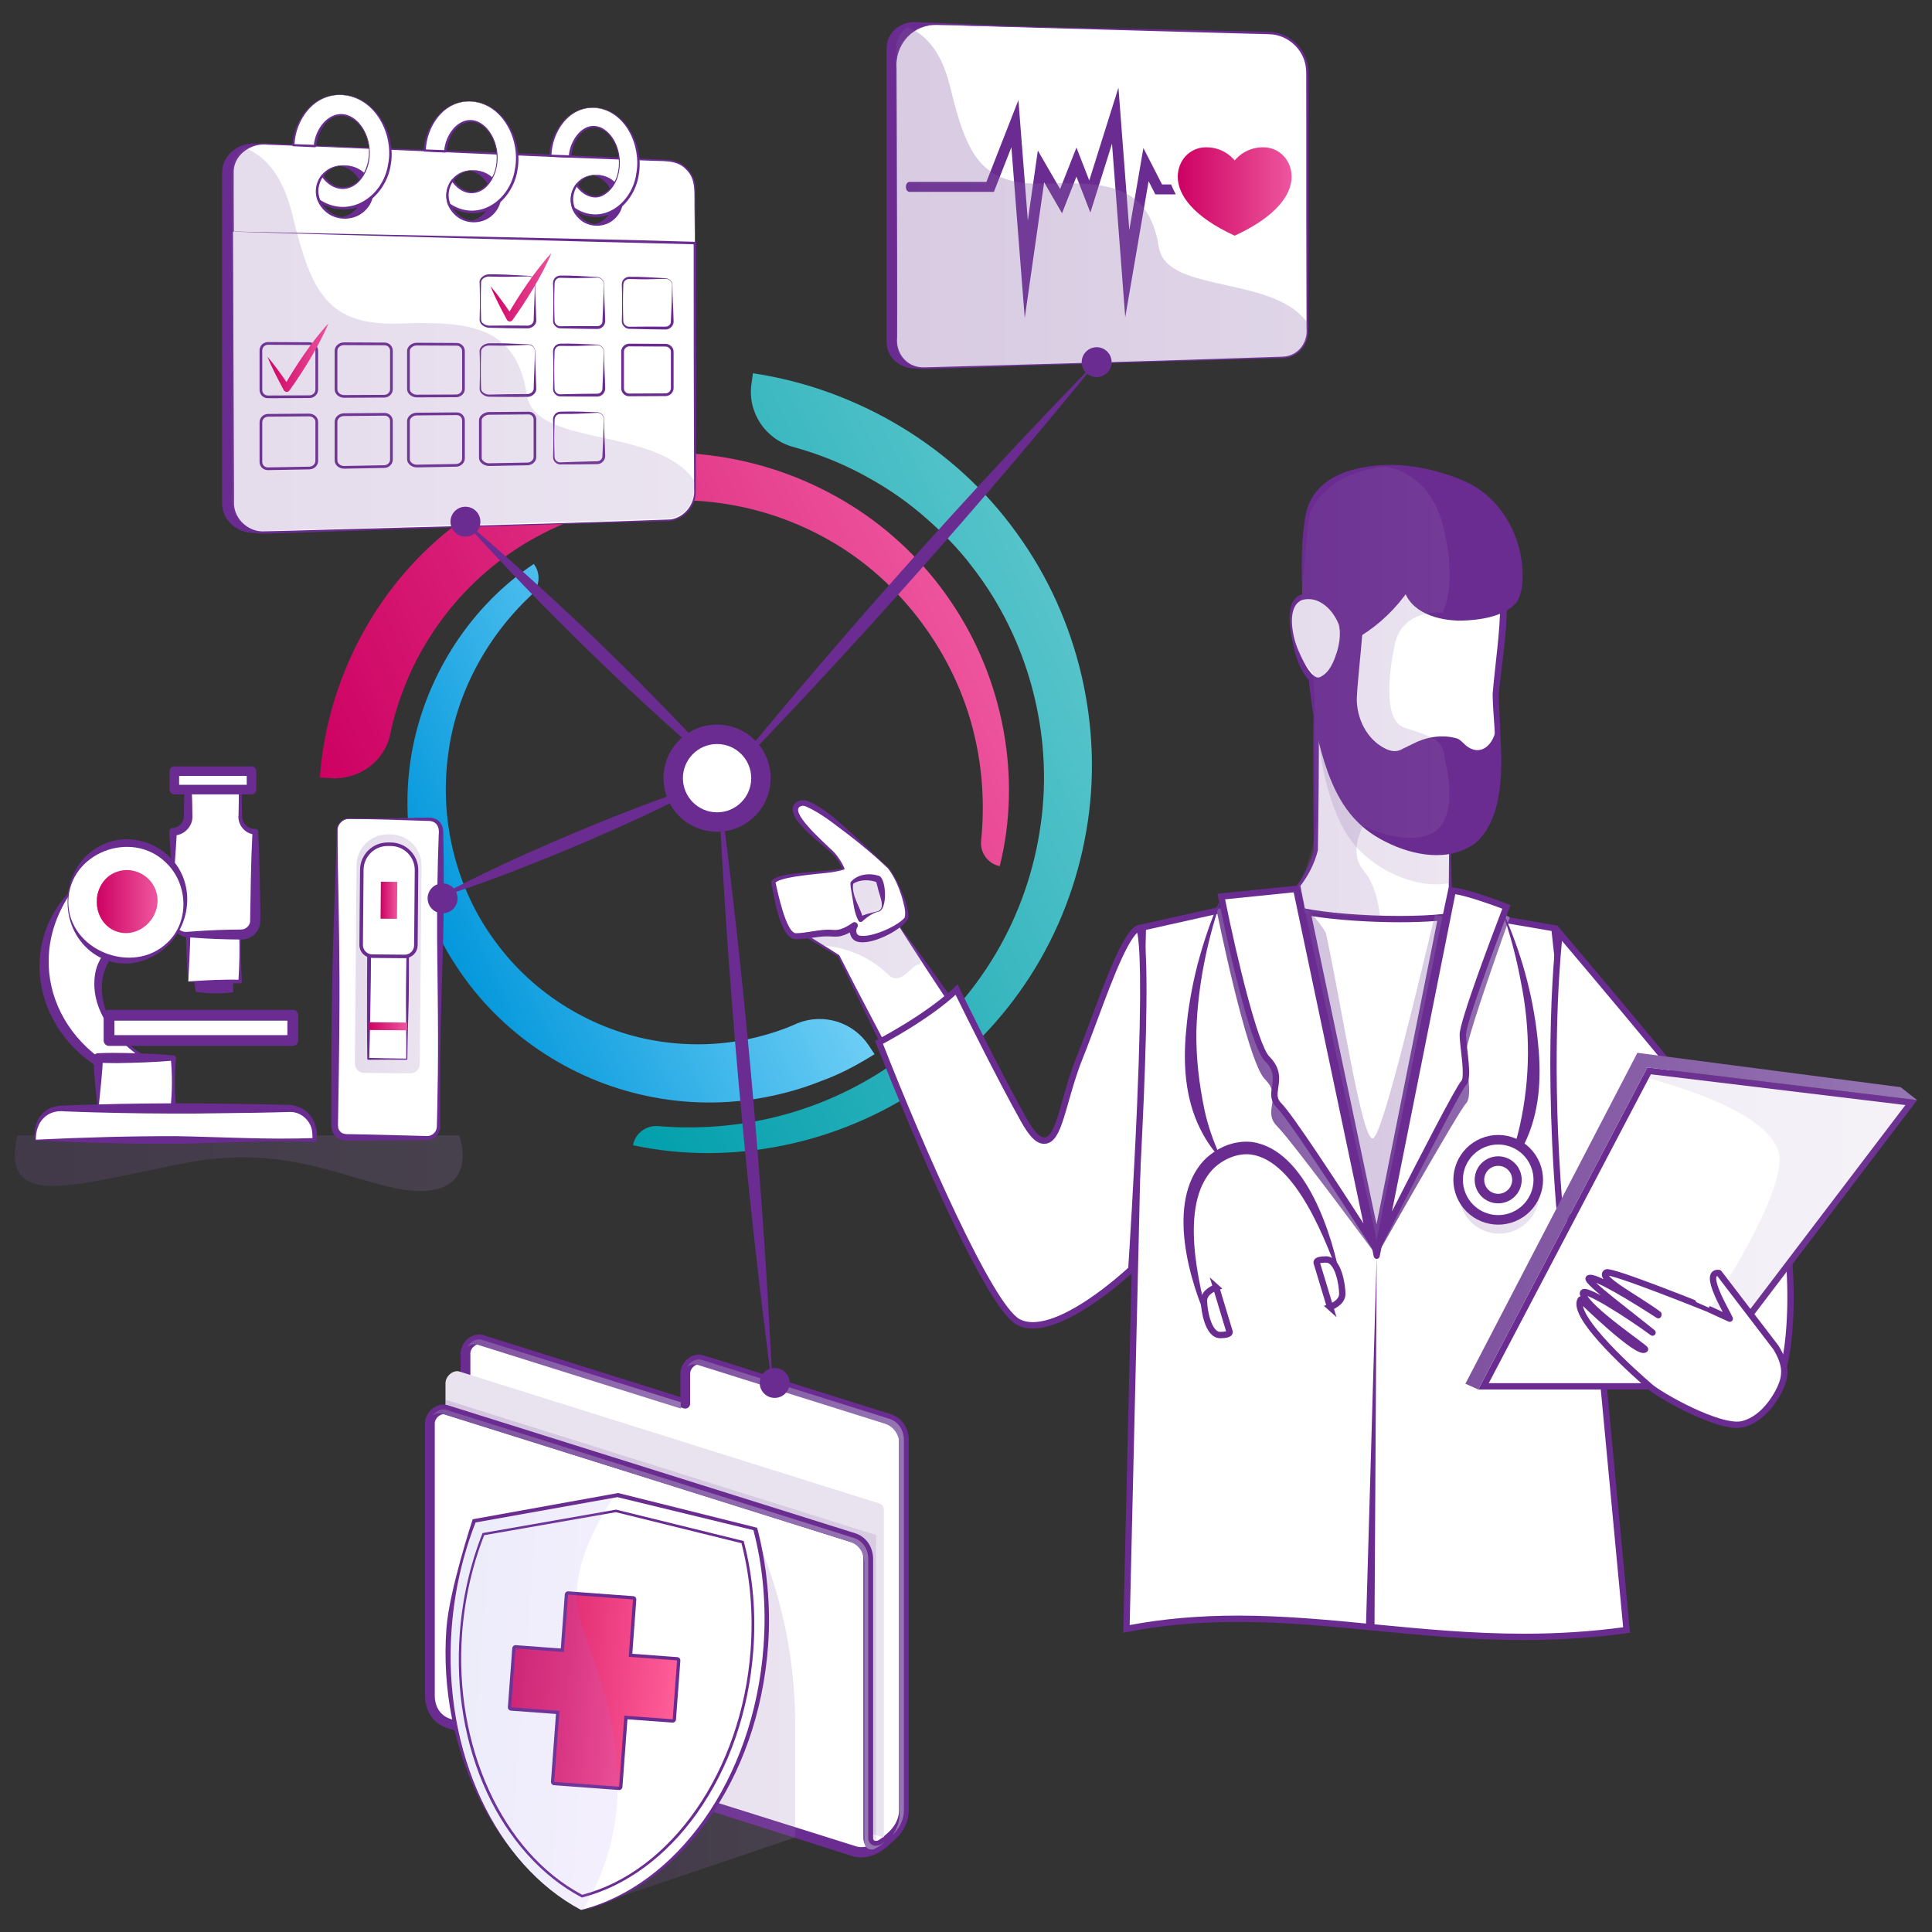 <?xml version="1.0" encoding="UTF-8"?> <svg xmlns="http://www.w3.org/2000/svg" xmlns:xlink="http://www.w3.org/1999/xlink" viewBox="0 0 650 650"><rect x="0" y="0" width="650" height="650" fill="#333333" stroke="none"/><defs><style>.cls-1{fill:url(#New_Gradient_Swatch_copy_3-12);}.cls-2{stroke-width:2.13px;}.cls-2,.cls-3,.cls-4,.cls-5,.cls-6,.cls-7,.cls-8,.cls-9{fill:#fff;}.cls-2,.cls-4,.cls-5,.cls-6,.cls-7{stroke-linecap:round;stroke-linejoin:round;}.cls-2,.cls-4,.cls-5,.cls-6,.cls-7,.cls-8,.cls-10,.cls-9{stroke:#6a2c90;}.cls-11{fill:url(#linear-gradient-2);}.cls-12{fill:url(#New_Gradient_Swatch-4);}.cls-13{fill:url(#New_Gradient_Swatch_copy_3-11);}.cls-14{fill:url(#New_Gradient_Swatch-5);}.cls-15{fill:url(#New_Gradient_Swatch_copy_3-6);}.cls-15,.cls-16,.cls-17,.cls-18,.cls-19,.cls-20,.cls-21,.cls-22,.cls-23,.cls-24,.cls-25{mix-blend-mode:multiply;}.cls-15,.cls-16,.cls-19,.cls-26,.cls-27,.cls-28,.cls-24,.cls-25{opacity:.2;}.cls-4{stroke-width:3.28px;}.cls-16{fill:url(#New_Gradient_Swatch_copy_3-9);}.cls-5{stroke-width:3.63px;}.cls-17{fill:url(#linear-gradient-4);opacity:.12;}.cls-18{opacity:.18;}.cls-29{fill:url(#New_Gradient_Swatch-2);}.cls-19{fill:url(#New_Gradient_Swatch_copy_3-18);}.cls-30{fill:url(#linear-gradient-3);}.cls-31,.cls-21{fill:#6a2c90;}.cls-32{isolation:isolate;}.cls-6,.cls-9{stroke-width:3.21px;}.cls-33{fill:url(#New_Gradient_Swatch_copy_3-13);}.cls-20{fill:url(#New_Gradient_Swatch_copy_3-14);opacity:.3;}.cls-34{fill:url(#New_Gradient_Swatch_copy_3);}.cls-35{fill:url(#New_Gradient_Swatch-6);}.cls-26{fill:url(#New_Gradient_Swatch_copy_3-15);}.cls-36{fill:url(#New_Gradient_Swatch_copy_3-2);}.cls-37{fill:url(#New_Gradient_Swatch-7);}.cls-27{fill:url(#New_Gradient_Swatch_copy_3-5);}.cls-38{fill:url(#New_Gradient_Swatch);}.cls-39{fill:url(#New_Gradient_Swatch_copy_3-10);}.cls-22{opacity:.35;}.cls-40{fill:url(#New_Gradient_Swatch_copy_3-8);}.cls-23{opacity:.1;}.cls-41{fill:url(#New_Gradient_Swatch_copy_3-4);}.cls-42{fill:url(#New_Gradient_Swatch-3);}.cls-28{fill:url(#New_Gradient_Swatch_copy_3-16);}.cls-7{stroke-width:1.19px;}.cls-43{fill:url(#New_Gradient_Swatch_copy_74);}.cls-8{stroke-width:.91px;}.cls-8,.cls-10,.cls-9{stroke-miterlimit:10;}.cls-44{fill:#e9e2ef;}.cls-10{fill:none;stroke-width:2.14px;}.cls-24{fill:url(#New_Gradient_Swatch_copy_3-3);}.cls-45{fill:url(#linear-gradient);}.cls-46{fill:url(#New_Gradient_Swatch_copy_3-7);}.cls-25{fill:url(#New_Gradient_Swatch_copy_3-17);}</style><linearGradient id="linear-gradient" x1="160.07" y1="-630.12" x2="280.53" y2="-630.12" gradientTransform="translate(259.38 954.9) rotate(-24.49)" gradientUnits="userSpaceOnUse"><stop offset="0" stop-color="#0096db"></stop><stop offset="1" stop-color="#6dcef5"></stop></linearGradient><linearGradient id="linear-gradient-2" x1="149.28" y1="-663.65" x2="373.91" y2="-663.65" gradientTransform="translate(259.38 954.9) rotate(-24.49)" gradientUnits="userSpaceOnUse"><stop offset="0" stop-color="#cd0162"></stop><stop offset="1" stop-color="#ee569e"></stop></linearGradient><linearGradient id="linear-gradient-3" x1="189.81" y1="-635.27" x2="401.29" y2="-635.27" gradientTransform="translate(259.38 954.9) rotate(-24.49)" gradientUnits="userSpaceOnUse"><stop offset="0" stop-color="#009eac"></stop><stop offset="1" stop-color="#57c4ca"></stop></linearGradient><linearGradient id="New_Gradient_Swatch_copy_3" x1="157.25" y1="449.89" x2="229.05" y2="449.89" gradientTransform="translate(0 63.64) rotate(-14.74) scale(1.03 .97) skewX(-13.82)" gradientUnits="userSpaceOnUse"><stop offset="0" stop-color="#7f52a0"></stop><stop offset="1" stop-color="#9675b3"></stop></linearGradient><linearGradient id="New_Gradient_Swatch_copy_3-2" x1="231.19" y1="544.12" x2="304.09" y2="544.12" xlink:href="#New_Gradient_Swatch_copy_3"></linearGradient><linearGradient id="New_Gradient_Swatch_copy_3-3" x1="149.88" y1="540.89" x2="294.75" y2="540.89" xlink:href="#New_Gradient_Swatch_copy_3"></linearGradient><linearGradient id="New_Gradient_Swatch_copy_3-4" x1="145.55" y1="542.79" x2="297.67" y2="542.79" xlink:href="#New_Gradient_Swatch_copy_3"></linearGradient><linearGradient id="New_Gradient_Swatch_copy_3-5" x1="5" y1="391.35" x2="155.68" y2="391.35" gradientTransform="matrix(1,0,0,1,0,0)" xlink:href="#New_Gradient_Swatch_copy_3"></linearGradient><linearGradient id="New_Gradient_Swatch_copy_3-6" x1="78" y1="114.18" x2="233.46" y2="114.18" gradientTransform="matrix(1,0,0,1,0,0)" xlink:href="#New_Gradient_Swatch_copy_3"></linearGradient><linearGradient id="New_Gradient_Swatch" x1="163.68" y1="96.65" x2="186.88" y2="96.65" gradientUnits="userSpaceOnUse"><stop offset="0" stop-color="#cd0162"></stop><stop offset="1" stop-color="#ee569e"></stop></linearGradient><linearGradient id="New_Gradient_Swatch-2" x1="88.62" y1="120.34" x2="111.82" y2="120.34" xlink:href="#New_Gradient_Swatch"></linearGradient><linearGradient id="New_Gradient_Swatch_copy_3-7" x1="409.27" y1="360.69" x2="463.18" y2="360.69" gradientTransform="matrix(1,0,0,1,0,0)" xlink:href="#New_Gradient_Swatch_copy_3"></linearGradient><linearGradient id="New_Gradient_Swatch_copy_3-8" x1="463.18" y1="361.52" x2="507.94" y2="361.52" gradientTransform="matrix(1,0,0,1,0,0)" xlink:href="#New_Gradient_Swatch_copy_3"></linearGradient><linearGradient id="New_Gradient_Swatch_copy_3-9" x1="269.64" y1="310.39" x2="309.84" y2="310.39" gradientTransform="matrix(1,0,0,1,0,0)" xlink:href="#New_Gradient_Swatch_copy_3"></linearGradient><linearGradient id="New_Gradient_Swatch_copy_3-10" x1="443.41" y1="271.57" x2="487.75" y2="271.57" gradientTransform="matrix(1,0,0,1,0,0)" xlink:href="#New_Gradient_Swatch_copy_3"></linearGradient><linearGradient id="New_Gradient_Swatch_copy_3-11" x1="438.38" y1="361.31" x2="485.24" y2="361.31" gradientTransform="matrix(1,0,0,1,0,0)" xlink:href="#New_Gradient_Swatch_copy_3"></linearGradient><linearGradient id="New_Gradient_Swatch_copy_3-12" x1="552.6" y1="413.31" x2="645" y2="413.31" gradientTransform="matrix(1,0,0,1,0,0)" xlink:href="#New_Gradient_Swatch_copy_3"></linearGradient><linearGradient id="New_Gradient_Swatch_copy_3-13" x1="493.02" y1="410.84" x2="645" y2="410.84" gradientTransform="matrix(1,0,0,1,0,0)" xlink:href="#New_Gradient_Swatch_copy_3"></linearGradient><linearGradient id="New_Gradient_Swatch-3" x1="396.24" y1="64.42" x2="434.55" y2="64.42" xlink:href="#New_Gradient_Swatch"></linearGradient><linearGradient id="New_Gradient_Swatch_copy_3-14" x1="301.52" y1="66.52" x2="439.86" y2="66.52" gradientTransform="matrix(1,0,0,1,0,0)" xlink:href="#New_Gradient_Swatch_copy_3"></linearGradient><linearGradient id="New_Gradient_Swatch_copy_3-15" x1="119.43" y1="321" x2="141.82" y2="321" gradientTransform="translate(457.9 187.49) rotate(89.5) scale(1 1.02) skewX(-.02)" xlink:href="#New_Gradient_Swatch_copy_3"></linearGradient><linearGradient id="New_Gradient_Swatch-4" x1="123.99" y1="345.27" x2="136.98" y2="345.27" gradientTransform="translate(474.63 211.85) rotate(89.51)" xlink:href="#New_Gradient_Swatch"></linearGradient><linearGradient id="New_Gradient_Swatch-5" x1="128.03" y1="302.87" x2="133.66" y2="302.87" gradientTransform="translate(432.59 169.46) rotate(89.51)" xlink:href="#New_Gradient_Swatch"></linearGradient><linearGradient id="New_Gradient_Swatch_copy_3-16" x1="490.91" y1="401.54" x2="517.87" y2="401.54" gradientTransform="translate(819.95 -160.65) rotate(80.78)" xlink:href="#New_Gradient_Swatch_copy_3"></linearGradient><linearGradient id="New_Gradient_Swatch_copy_3-17" x1="195.5" y1="578.68" x2="267.5" y2="578.68" gradientTransform="matrix(1,0,0,1,0,0)" xlink:href="#New_Gradient_Swatch_copy_3"></linearGradient><linearGradient id="New_Gradient_Swatch-6" x1="32.59" y1="303.4" x2="52.66" y2="303.4" xlink:href="#New_Gradient_Swatch"></linearGradient><linearGradient id="New_Gradient_Swatch-7" x1="31.99" y1="303.33" x2="53.26" y2="303.33" xlink:href="#New_Gradient_Swatch"></linearGradient><linearGradient id="New_Gradient_Swatch_copy_3-18" x1="434.03" y1="232.77" x2="487.71" y2="232.77" gradientTransform="matrix(1,0,0,1,0,0)" xlink:href="#New_Gradient_Swatch_copy_3"></linearGradient><linearGradient id="New_Gradient_Swatch_copy_74" x1="172.47" y1="570.26" x2="228.08" y2="570.26" gradientTransform="translate(42.11 -14.72) rotate(4.24)" gradientUnits="userSpaceOnUse"><stop offset=".04" stop-color="#db1f6b"></stop><stop offset=".33" stop-color="#e32e75"></stop><stop offset=".89" stop-color="#fa5692"></stop><stop offset="1" stop-color="#ff5f98"></stop></linearGradient><linearGradient id="linear-gradient-4" x1="3151.56" y1="575.17" x2="3211.4" y2="575.17" gradientTransform="translate(3395.6 233.23) rotate(-175.76) scale(1 -1)" gradientUnits="userSpaceOnUse"><stop offset="0" stop-color="#aa80f9"></stop><stop offset="1" stop-color="#6165d7"></stop></linearGradient></defs><g class="cls-32"><g id="Layer_1"><path class="cls-45" d="M294.22,354.67c-5.68,3.57-11.61,6.76-17.91,9.01-6.19,2.51-12.66,4.31-19.21,5.54-13.11,2.46-26.67,2.25-39.61-.53-25.92-5.43-49.24-21.27-63.59-43.07-14.56-21.62-19.95-48.87-15.06-74.04,4.93-25.12,19.87-47.94,40.75-61.84l.11.15c2.35,3.23,1.86,7.67-1.05,10.4-15.07,14.18-25.23,33.19-27.84,53.31-3.11,22.27,2.62,45.43,15.84,63.18,12.97,17.84,33.02,30,54.4,33.45,10.67,1.75,21.6,1.44,32.04-.92,5.21-1.2,10.33-2.82,15.19-5.03l.15-.06c8.72-3.45,18.67-.32,23.85,7.5l1.95,2.95Z"></path><path class="cls-11" d="M107.61,261.59c2.33-32.61,18.64-63.76,44.07-83.78,25.2-20.23,58.74-29.03,90.21-24.21,15.72,2.35,30.88,7.95,44.28,16.31,13.42,8.32,25,19.51,33.76,32.52,17.65,25.91,23.91,59.08,16.42,88.96h-.07c-3.96-.84-6.6-4.53-6.19-8.55,1.21-11.88.48-23.89-2.25-35.39-3.19-13.8-9.47-26.78-17.81-38.02-8.36-11.23-18.9-20.8-31.01-27.66-12.06-6.9-25.5-11.28-39.19-12.81-27.36-3.15-55.68,5.57-76.2,23.35-10.28,8.82-18.63,19.76-24.54,31.85-2.88,6.08-5.25,12.39-6.91,18.89-.31,1.28-.6,2.56-.86,3.85-1.88,9.2-10.44,15.48-19.81,14.92l-3.91-.23Z"></path><path class="cls-30" d="M253.31,125.58c35.41,5.26,68.28,25.07,88.9,53.98,20.82,28.68,29.31,65.66,23.24,100.14-2.96,17.23-9.33,33.82-18.69,48.46-9.36,14.64-21.6,27.4-35.87,37.14-28.43,19.6-64.68,27.14-97.92,20.01h0c.71-4.02,4.39-6.78,8.46-6.44,13.49,1.12,27.1.05,40.1-3.23,15.32-3.84,29.8-10.82,42.32-20.21,12.54-9.36,23.21-21.13,31.12-34.52,7.94-13.37,13.08-28.32,15.18-43.61,4.32-30.59-4.29-62.47-23.01-86.52-4.57-6.08-9.93-11.51-15.63-16.49-5.68-5.01-11.9-9.4-18.49-13.09-8.22-4.73-17.03-8.33-26.14-10.82-9.32-2.56-15.38-11.51-14.07-21.09l.51-3.71Z"></path><path class="cls-4" d="M230.55,462.05v10.21l-68.5-21.52c-2.42-.76-5.44,1.78-5.44,4.58v126.02l130.69,41.57c3.06.97,6.86-.08,9.87-2.74l2.79-2.46c2.57-2.27,4.14-5.49,4.14-8.52v-124.6c0-3.53-1.88-6.3-4.94-7.26l-63.16-19.84c-2.42-.76-5.44,1.78-5.44,4.58Z"></path><path class="cls-34" d="M160.55,452.38l68.5,21.52v-2.11l-67-21.05c-1.75-.55-3.79.63-4.8,2.38,1.01-.72,2.21-1.08,3.31-.73Z"></path><path class="cls-36" d="M299.15,477.32l-63.16-19.84c-1.75-.55-3.79.63-4.8,2.38,1.01-.72,2.21-1.08,3.31-.73l63.16,19.84c3.06.96,4.94,3.73,4.94,7.26v124.6c0,2.26-.88,4.63-2.39,6.63,2.42-2.25,3.89-5.35,3.89-8.28v-124.6c0-3.53-1.88-6.3-4.94-7.26Z"></path><path class="cls-44" d="M149.88,571.88l147.48,46.34v-110.12c0-1.12-.6-1.99-1.56-2.29l-141.24-44.38c-2.08-.65-4.68,1.53-4.68,3.94v106.52Z"></path><polygon class="cls-24" points="149.88 575.61 294.75 621.13 294.75 516.45 149.88 470.93 149.88 575.61"></polygon><path class="cls-4" d="M151.02,579.85l136.51,42.89c2.85.89,6.34.03,9.24-2.29l.89-.72-.93.6c-2.23,1.44-4.62.42-4.62-1.96v-93.72c0-3.53-1.88-6.3-4.94-7.26l-137.1-43.08c-2.42-.76-5.44,1.78-5.44,4.58v91.57c0,4.57,2.44,8.14,6.39,9.39Z"></path><path class="cls-41" d="M296.74,620.33c-2.23,1.44-4.62.42-4.62-1.96v-93.72c0-3.53-1.88-6.3-4.94-7.26l-137.1-43.08c-1.6-.5-3.45.45-4.53,1.95.99-.68,2.15-1,3.21-.67l137.1,43.08c3.06.96,4.94,3.73,4.94,7.26v93.72c0,1.78,1.33,2.79,2.93,2.6,1.05-.44,2.07-1.03,3.03-1.8l.89-.72-.93.6Z"></path><path class="cls-27" d="M5.81,382h148.73s6.66,18.17-12.29,18.69c-18.94.51-41.21-16.89-79.61-9.47-38.4,7.42-62.46,16.38-56.83-9.22Z"></path><path class="cls-31" d="M231.04,63.7c0-5.21-4.16-9.59-9.29-9.81l-135.99-5.59c-6.02-.25-11.05,4.16-11.05,9.85v111.17c0,5.69,5.01,10.15,11.03,9.96l3.25-.11.15-.25,132.51-5.54c5.13-.15,9.38-2.73,9.38-7.93V63.7ZM112.74,73.26c-5.13-.14-9.31-4.25-9.31-9.16s4.18-8.74,9.31-8.55c5.1.19,9.22,4.29,9.22,9.16s-4.12,8.7-9.22,8.55ZM156.34,74.48c-4.89-.14-8.87-4.14-8.87-8.94s3.98-8.54,8.87-8.35c4.86.18,8.78,4.18,8.78,8.93s-3.92,8.49-8.78,8.36ZM197.89,75.64c-4.66-.13-8.46-4.03-8.46-8.72s3.8-8.34,8.46-8.16c4.63.18,8.37,4.08,8.37,8.72s-3.74,8.29-8.37,8.16Z"></path><path class="cls-3" d="M233.82,82.52v-18.84c0-5.2-4.03-9.47-9.15-9.68l-135.38-5.57c-2.52-.1-4.89.57-6.74,1.87-2.54,1.78-4.19,4.58-4.19,7.85v25.56l155.46-1.2ZM200.86,58.87c4.62.17,8.35,4.07,8.35,8.7s-3.73,8.28-8.35,8.15c-4.64-.13-8.43-4.02-8.43-8.7s3.79-8.33,8.43-8.15ZM159.45,57.31c4.84.18,8.75,4.17,8.75,8.92s-3.91,8.47-8.75,8.34c-4.87-.14-8.84-4.13-8.84-8.92s3.97-8.52,8.84-8.34ZM116,55.67c5.08.19,9.19,4.28,9.19,9.15s-4.1,8.68-9.19,8.54c-5.11-.14-9.28-4.24-9.28-9.14s4.17-8.73,9.28-8.54Z"></path><path class="cls-31" d="M233.78,82.49l-.13-13.19c-.1-4.23.6-9.06-2.78-12.25-3.15-3.45-8.01-2.72-12.24-2.99,0,0-13.18-.5-13.18-.5-15.2-.54-37.27-1.49-52.7-2.21-19.44-.86-43.31-2-62.58-2.67-5.39-.7-11.19,3.03-11.55,8.69-.04,8.74.06,17.57.08,26.35,0,0-.37-.37-.37-.37,43.36-.47,111.58-.83,155.44-.86h0ZM233.85,82.55c-44.14.6-111.86,1.39-155.49,1.54,0,0-.38,0-.38,0,0,0,0-.37,0-.37.06-8.8.04-17.56.15-26.39.42-5.9,6.46-9.81,12.07-9.05,28.03,1.3,60.76,2.38,88.94,3.47,15.02.6,31.07,1.32,46.12,2.05,4.57.4,8.36,4.38,8.72,8.93.08,2.24-.01,4.44-.01,6.65,0,0-.13,13.18-.13,13.18h0Z"></path><path class="cls-31" d="M200.86,58.83c7.67.19,11.76,9.24,6.02,14.7-3.28,3.26-9.07,3.24-12.28-.16-5.6-5.56-1.7-14.96,6.27-14.54h0ZM200.85,58.92c-7.16-.25-10.47,8.98-5.65,13.86,4.94,5.36,13.99,2.28,13.62-5.3-.11-4.25-3.52-8.43-7.97-8.56h0Z"></path><path class="cls-31" d="M159.45,57.27c7.96.2,12.37,9.41,6.26,15.09-3.46,3.29-9.39,3.26-12.78-.18-5.96-5.82-1.78-15.34,6.52-14.92h0ZM159.45,57.36c-7.46-.25-11.08,9.1-5.91,14.22,5.11,5.39,14.63,2.4,14.28-5.45-.12-4.42-3.79-8.64-8.37-8.78h0Z"></path><path class="cls-31" d="M116.01,55.62c8.25.18,13.03,9.63,6.53,15.51-3.66,3.3-9.74,3.28-13.31-.2-6.36-6.04-1.82-15.78,6.78-15.31h0ZM116,55.72c-7.75-.29-11.74,9.27-6.19,14.61,5.3,5.42,15.3,2.53,15-5.61-.13-4.61-4.09-8.87-8.81-9h0Z"></path><path class="cls-3" d="M78.35,77.92v91.29c0,5.67,4.72,10.14,10.72,9.96l135.53-4.09c5.11-.15,9.22-4.49,9.22-9.68v-83.62l-155.46-3.86Z"></path><path class="cls-31" d="M78.38,77.95l.34,85.39s.01,5.32.01,5.32c-.34,5.31,4.19,9.99,9.46,10.1,7.06-.11,14.21-.37,21.31-.55,0,0,42.69-1.17,42.69-1.17,23.81-.64,49.47-1.36,73.34-2.28,4.89-.63,8.42-5.4,8-10.25,0-1.67-.02-6.27-.03-8.01-.09-19.32-.13-55.09-.12-74.73,0,0,.42.43.42.43-44.21-1.08-110.67-2.89-155.42-4.26h0ZM78.32,77.88c45.07,1.05,111,2.16,155.51,3.47.23,0,.42.2.42.43-.12,22.32.05,58.1-.14,80.07-.05,1.58.11,3.81-.19,5.38-.79,4.56-5.03,8.17-9.67,8.11-23.45.63-48.66,1.34-72.03,2.15,0,0-42.68,1.4-42.68,1.4-7.13.21-14.2.51-21.37.66-5.67-.07-10.61-5.17-10.2-10.88,0,0,.01-5.35.01-5.35,0,0,.34-85.42.34-85.42h0Z"></path><path class="cls-3" d="M179.98,95.19c0-1.25-.9-2.27-2.15-2.29l-13.35-.23c-1.28-.02-2.87.98-2.87,2.24v12.71c0,1.26,1.65,2.29,2.93,2.3l12.98.1c1.26,0,2.46-.99,2.46-2.24v-12.58Z"></path><path class="cls-31" d="M179.94,95.19c.02-1.54-1.35-2.42-2.79-2.19,0,0-4.18.09-4.18.09-2.79.09-5.57.04-8.36-.05-.63-.04-1.24.13-1.78.47-.53.33-.97.84-.97,1.45-.05,1.39-.09,2.79-.1,4.18-.05,2.79.02,5.57.09,8.36,0,1.27,1.57,2.04,2.69,2.06,4.05-.04,8.5-.08,12.53-.01,1.19.15,2.44-.58,2.48-1.82.09-4.18.37-8.36.39-12.53h0ZM180.03,95.19c.01,4.18.3,8.36.39,12.53.07,1.76-1.73,2.93-3.35,2.75-4.02.01-8.49-.11-12.53-.2-1.5-.09-3.21-1.13-3.18-2.78.07-2.79.14-5.57.09-8.36,0-1.39-.05-2.79-.1-4.18-.05-.83.51-1.54,1.12-1.97.61-.44,1.39-.72,2.15-.69,4.02-.04,8.49.23,12.53.47.69.03,1.47.04,2.02.54.56.45.86,1.17.86,1.88h0Z"></path><path class="cls-3" d="M203.16,95.57c0-1.23-1.03-2.24-2.25-2.26l-12.4-.21c-1.24-.02-2.19.97-2.19,2.22v12.53c0,1.24.93,2.25,2.17,2.26l12.45.09c1.22,0,2.21-.98,2.21-2.21v-12.41Z"></path><path class="cls-31" d="M203.12,95.57c0-1.38-1.33-2.36-2.66-2.15,0,0-3.99.1-3.99.1-2.66.09-5.32.04-7.97-.05-.55-.02-1.11.21-1.47.66-.41.49-.45,1.06-.45,1.7-.16,3.99-.13,7.97,0,11.96,0,1.3,1.12,2.13,2.37,1.96,3.87-.04,8.11-.07,11.96-.03.81.05,1.56-.52,1.75-1.3.22-4.27.41-8.57.46-12.84h0ZM203.21,95.57c0,3.99.31,7.97.39,11.96.24,1.62-1.02,3.22-2.7,3.15-3.84-.01-8.1-.12-11.96-.21-1.52.17-3-1.1-2.87-2.68.12-3.99.15-7.97,0-11.96-.06-.67,0-1.5.45-2.09.43-.63,1.2-1.03,1.98-1.03,3.85-.04,8.1.22,11.96.46,1.37-.1,2.78.94,2.75,2.39h0Z"></path><path class="cls-3" d="M226.18,95.95c0-1.21-1.06-2.21-2.25-2.23l-12.2-.22c-1.21-.02-2.27.95-2.27,2.17v12.37c0,1.23,1.01,2.23,2.22,2.24l12.23.1c1.19,0,2.26-.96,2.26-2.18v-12.25Z"></path><path class="cls-31" d="M226.13,95.95c0-1.36-1.34-2.33-2.65-2.12,0,0-3.94.09-3.94.09-2.62.09-5.26.03-7.87-.05-.54,0-1.11.22-1.48.64-.43.47-.49,1-.49,1.65-.16,3.94-.13,7.88,0,11.82.01,1.25,1.16,2.09,2.37,1.94,3.82-.04,8.02-.07,11.82-.03.78.03,1.56-.51,1.77-1.27.24-4.21.41-8.45.47-12.67h0ZM226.23,95.95c0,3.94.31,7.88.39,11.82.24,1.61-1.1,3.13-2.73,3.09-3.79-.01-8-.13-11.82-.22-1.47.15-2.98-1.13-2.86-2.66.12-3.94.15-7.88,0-11.82-.07-.71.03-1.49.5-2.05.46-.59,1.19-.98,1.97-.99,3.81-.04,8,.23,11.82.47,1.35-.09,2.75.93,2.73,2.36h0Z"></path><path class="cls-3" d="M179.98,118.2c0-1.25-.9-2.26-2.15-2.26l-13.35-.06c-1.28,0-2.87,1.01-2.87,2.27v12.71c0,1.26,1.65,2.27,2.93,2.27l12.98-.07c1.26,0,2.46-1.02,2.46-2.27v-12.58Z"></path><path class="cls-31" d="M179.94,118.2c0-1.57-1.34-2.39-2.8-2.15,0,0-4.18.15-4.18.15-2.79.12-5.57.11-8.36.05-.62-.03-1.24.15-1.78.49-.52.34-.96.85-.96,1.45-.05,1.39-.09,2.78-.1,4.18-.05,2.78.02,5.57.09,8.35,0,1.27,1.58,2.03,2.7,2.03,4.05-.09,8.5-.19,12.53-.18,1.19.13,2.43-.62,2.47-1.85.09-4.18.37-8.35.39-12.53h0ZM180.03,118.2c.01,4.18.3,8.35.39,12.53.08,1.74-1.75,2.95-3.33,2.79-4.02.07-8.49,0-12.53-.04-1.5-.06-3.23-1.09-3.2-2.75.07-2.79.14-5.57.09-8.35,0-1.39-.05-2.78-.1-4.18-.05-.83.51-1.54,1.11-1.98.61-.44,1.37-.73,2.14-.72,4.02-.09,8.49.12,12.53.31.69.02,1.48.02,2.03.51.57.45.87,1.17.87,1.87h0Z"></path><path class="cls-3" d="M203.16,118.28c0-1.23-1.03-2.23-2.25-2.24l-12.4-.05c-1.24,0-2.19,1-2.19,2.24v12.53c0,1.24.93,2.24,2.17,2.23l12.45-.07c1.22,0,2.21-1.01,2.21-2.24v-12.41Z"></path><path class="cls-31" d="M203.12,118.28c0-1.39-1.34-2.35-2.68-2.12,0,0-3.99.15-3.99.15-2.66.13-5.32.11-7.97.06-.55,0-1.11.23-1.46.68-.4.49-.45,1.06-.45,1.71-.16,3.99-.13,7.97,0,11.96,0,1.3,1.13,2.12,2.38,1.92,3.87-.09,8.11-.18,11.96-.19.81.03,1.55-.55,1.74-1.33.22-4.27.41-8.57.46-12.84h0ZM203.21,118.28c0,3.99.31,7.97.39,11.96.25,1.6-1.02,3.22-2.68,3.18-3.84.04-8.1-.02-11.96-.06,0,0-.5,0-.5,0-1.37,0-2.49-1.32-2.38-2.63.12-3.99.15-7.97,0-11.96-.06-.67,0-1.5.45-2.09.43-.63,1.19-1.04,1.96-1.06,3.85-.09,8.1.12,11.96.31,1.37-.12,2.8.9,2.77,2.36h0Z"></path><path class="cls-8" d="M226.18,118.35c0-1.21-1.06-2.2-2.25-2.21l-12.2-.06c-1.21,0-2.27.98-2.27,2.2v12.37c0,1.23,1.01,2.22,2.22,2.21l12.23-.06c1.19,0,2.26-.99,2.26-2.2v-12.25Z"></path><path class="cls-8" d="M106.58,117.98c0-1.3-1.2-2.36-2.57-2.37l-13.81-.07c-1.39,0-2.42,1.04-2.42,2.36v13.25c0,1.31.98,2.38,2.37,2.37l13.93-.06c1.37,0,2.49-1.06,2.49-2.36v-13.11Z"></path><path class="cls-8" d="M131.7,118.04c0-1.28-.97-2.32-2.3-2.33l-13.71-.06c-1.35,0-2.64,1.04-2.64,2.33v13.06c0,1.29,1.34,2.34,2.69,2.33l13.53-.07c1.33,0,2.42-1.05,2.42-2.33v-12.93Z"></path><path class="cls-8" d="M155.93,118.15c0-1.26-.98-2.3-2.27-2.31l-13.51-.07c-1.31,0-2.73,1.02-2.73,2.29v12.88c0,1.28,1.45,2.31,2.77,2.3l13.28-.06c1.29,0,2.46-1.03,2.46-2.29v-12.75Z"></path><path class="cls-8" d="M179.98,141.21c0-1.25-.9-2.25-2.15-2.24l-13.35.11c-1.28.01-2.87,1.04-2.87,2.3v12.71c0,1.26,1.65,2.26,2.93,2.23l12.98-.24c1.26-.02,2.46-1.05,2.46-2.3v-12.58Z"></path><path class="cls-3" d="M203.16,140.98c0-1.23-1.03-2.22-2.25-2.21l-12.4.11c-1.24.01-2.19,1.03-2.19,2.27v12.53c0,1.24.93,2.23,2.17,2.2l12.45-.23c1.22-.02,2.21-1.04,2.21-2.27v-12.42Z"></path><path class="cls-31" d="M203.12,140.98c0-1.39-1.36-2.34-2.69-2.08,0,0-3.98.2-3.98.2-2.65.16-5.32.18-7.96.17-.55,0-1.11.25-1.46.71-.4.5-.45,1.06-.45,1.71-.16,3.99-.13,7.97,0,11.96.02,1.35,1.14,2.09,2.39,1.89,3.86-.14,8.11-.28,11.95-.35.8.01,1.55-.58,1.73-1.36.22-4.27.41-8.57.46-12.84h0ZM203.21,140.98c0,3.99.31,7.97.39,11.96.24,1.6-1,3.21-2.66,3.21-3.84.09-8.1.09-11.96.1-1.6.19-3-.98-2.9-2.61.12-3.99.15-7.97,0-11.96-.06-.67,0-1.5.44-2.09.42-.63,1.17-1.06,1.95-1.08,3.85-.15,8.1.01,11.97.15,1.37-.14,2.82.86,2.78,2.32h0Z"></path><path class="cls-8" d="M106.58,141.96c0-1.3-1.2-2.35-2.57-2.34l-13.81.11c-1.39.01-2.42,1.08-2.42,2.39v13.25c0,1.31.98,2.36,2.37,2.34l13.93-.25c1.37-.03,2.49-1.09,2.49-2.39v-13.11Z"></path><path class="cls-8" d="M131.7,141.69c0-1.28-.97-2.31-2.3-2.3l-13.71.12c-1.35.01-2.64,1.07-2.64,2.36v13.06c0,1.29,1.34,2.32,2.69,2.3l13.53-.25c1.33-.02,2.42-1.08,2.42-2.36v-12.93Z"></path><path class="cls-8" d="M155.93,141.48c0-1.26-.98-2.29-2.27-2.28l-13.51.11c-1.31.01-2.73,1.05-2.73,2.33v12.88c0,1.28,1.45,2.29,2.77,2.27l13.28-.23c1.29-.02,2.46-1.06,2.46-2.32v-12.75Z"></path><path class="cls-3" d="M115.14,31.92c-8.61-.44-15.75,6.62-16.44,16.91l7.29.3c.59-6.14,4.55-10.69,9.15-10.47,4.96.23,9.14,6.03,9.14,12.69s-4.17,12.13-9.14,11.96c-2.59-.09-4.97-1.7-6.67-4.17-.98,1.37-2.68,4.51-1.08,8.39,2.32,1.52,4.95,2.42,7.75,2.5,8.97.27,16.2-7.97,16.2-18.4s-7.23-19.25-16.2-19.71Z"></path><path class="cls-31" d="M115.14,31.97c-9.35-.55-15.78,8.19-16.08,16.89,0,0-.35-.38-.35-.38l7.29.26-.42.37c.54-7.9,8.4-14.83,15.08-7.88,4.84,5.33,5.15,14.58.11,19.89-1.69,1.76-4.23,2.83-6.69,2.36-2.47-.45-4.51-2.15-5.9-4.13h.55c-.82,1.17-1.37,2.52-1.55,3.92-.19,1.4.05,2.82.59,4.12,0,0-.16-.19-.16-.19,9.93,6.49,21.26-1.02,22.96-11.88,2.03-10.09-4.34-22.63-15.44-23.33h0ZM115.15,31.88c11.26.65,18.22,13.15,16.32,23.58-1.19,8.02-8.09,15.6-16.63,15.01-2.76-.19-5.67-1.06-7.82-2.78-1.24-2.86-.67-6.3,1.19-8.76.13-.19.43-.18.55.01,1.29,1.91,3.17,3.53,5.44,3.99,7.75,1.05,11.28-9.04,9.49-15.29-1.62-7.46-9.81-12.49-15.03-4.97-1.33,1.9-2.01,4.2-2.25,6.51-.02.21-.21.37-.42.36l-7.29-.34c-.2,0-.36-.17-.35-.37.44-8.82,7.43-17.58,16.8-16.94h0Z"></path><path class="cls-3" d="M158.56,34.11c-8.2-.42-15,6.48-15.66,16.52l6.94.29c.57-6,4.34-10.44,8.72-10.23,4.73.22,8.71,5.88,8.71,12.38s-3.98,11.85-8.71,11.69c-2.47-.08-4.74-1.66-6.35-4.07-.94,1.33-2.56,4.4-1.02,8.19,2.21,1.48,4.72,2.36,7.38,2.44,8.55.25,15.44-7.8,15.44-17.98s-6.89-18.79-15.44-19.22Z"></path><path class="cls-31" d="M158.56,34.15c-9.02-.53-15.06,8.2-15.3,16.5,0,0-.35-.38-.35-.38l6.94.24-.42.37c.48-7.59,7.98-14.58,14.43-7.68,4.57,5.24,4.86,14.07.14,19.31-1.59,1.75-4.03,2.84-6.42,2.4-2.4-.43-4.35-2.11-5.67-4.04h.56c-.78,1.15-1.31,2.47-1.48,3.83-.18,1.36.05,2.75.56,4.02l-.15-.19c9.6,6.4,20.35-1.25,21.85-11.69,1.87-9.67-3.97-21.95-14.71-22.68h0ZM158.56,34.06c10.89.69,17.32,12.92,15.58,22.92-1.06,7.72-7.53,15.27-15.81,14.77-2.67-.17-5.49-1.03-7.54-2.72-1.18-2.8-.64-6.13,1.13-8.54.13-.2.43-.19.56,0,1.75,2.8,5.18,4.94,8.47,3.6,7.49-3.48,7.9-15.01,2.62-20.61-3.41-3.81-8.59-3.06-11.21,1.18-1.25,1.85-1.89,4.08-2.12,6.31-.02.21-.21.37-.42.36l-6.94-.33c-.2,0-.36-.17-.35-.37.39-8.43,6.98-17.17,16.02-16.55h0Z"></path><path class="cls-3" d="M200.08,36.24c-7.82-.4-14.29,6.34-14.92,16.14l6.61.27c.54-5.85,4.13-10.2,8.31-10,4.51.21,8.3,5.73,8.3,12.07s-3.79,11.57-8.3,11.42c-2.35-.08-4.51-1.62-6.06-3.97-.89,1.3-2.44,4.3-.98,8,2.1,1.44,4.5,2.3,7.03,2.37,8.15.24,14.72-7.62,14.72-17.56s-6.57-18.34-14.72-18.75Z"></path><path class="cls-31" d="M200.07,36.29c-8.74-.48-14.34,8.16-14.56,16.12,0,0-.35-.38-.35-.38l6.62.23-.42.37c.28-5.42,5.02-12.49,11.14-9.59,7.79,4.24,8.27,18.82.1,22.89-3.36,1.53-7.08-.69-8.86-3.55,0,0,.56,0,.56,0-.75,1.12-1.25,2.41-1.41,3.74-.17,1.33.05,2.67.54,3.92,0,0-.15-.19-.15-.19,9.3,6.32,19.47-1.48,20.8-11.5,1.72-9.28-3.62-21.28-14.01-22.06h0ZM200.08,36.2c10.53.72,16.47,12.68,14.88,22.29-.94,7.39-7,14.94-15.02,14.52-2.59-.15-5.32-1-7.28-2.67-1.12-2.73-.62-5.97,1.09-8.34.13-.2.44-.19.56,0,1.65,2.72,4.96,4.84,8.12,3.48,7.1-3.54,7.42-14.58,2.45-20.07-1.44-1.61-3.56-2.73-5.69-2.42-4.43.71-6.65,5.63-7.01,9.7-.02.22-.21.38-.42.37,0,0-6.61-.32-6.61-.32-.2,0-.36-.17-.35-.37.37-8.09,6.52-16.74,15.28-16.18h0Z"></path><path class="cls-15" d="M233.46,161.45v3.42c0,5.2-4.03,9.53-9.15,9.68l-135.52,4.08c-6,.18-10.8-4.28-10.8-9.96V57.63c0-3.27,1.62-6.13,4.15-7.91,5.51,1.97,12.59,7.48,16.21,22.44,6.37,26.33,11.85,37.53,36.27,36.68,15.52-.54,27.37.04,34.73,6.84,3.95,3.64,6.63,9.07,7.9,17.11.74,4.7,4.07,7.65,8.82,9.77,4.64,2.08,10.66,3.37,16.91,4.75,11.45,2.53,24.22,5.4,30.47,14.14Z"></path><path class="cls-38" d="M165.03,96.32c.69.8,1.34,1.62,1.99,2.44.63.83,1.28,1.65,1.88,2.5.61.85,1.24,1.68,1.82,2.54l1.77,2.57-1.95-.02c2.15-3.76,4.46-7.42,6.92-10.97,1.23-1.78,2.52-3.52,3.85-5.24,1.33-1.72,2.72-3.4,4.22-5-.83,2.03-1.78,3.99-2.79,5.92-1.01,1.92-2.06,3.82-3.16,5.68-2.21,3.72-4.57,7.34-7.1,10.86l-.07.1c-.36.5-1.05.61-1.55.25-.14-.1-.26-.24-.33-.38l-1.47-2.75c-.5-.91-.94-1.86-1.42-2.78-.48-.93-.9-1.88-1.36-2.82-.43-.95-.86-1.91-1.25-2.88Z"></path><path class="cls-29" d="M89.98,120.01c.69.8,1.34,1.62,1.99,2.44.63.83,1.28,1.65,1.88,2.5.61.85,1.24,1.68,1.82,2.54l1.77,2.57-1.95-.02c2.15-3.76,4.46-7.42,6.92-10.97,1.23-1.78,2.52-3.52,3.85-5.24,1.33-1.72,2.72-3.4,4.22-5-.83,2.03-1.78,3.99-2.79,5.92-1.01,1.92-2.06,3.82-3.16,5.68-2.21,3.72-4.57,7.34-7.1,10.86l-.07.1c-.36.5-1.05.61-1.55.25-.14-.1-.26-.24-.33-.38l-1.47-2.75c-.5-.91-.94-1.86-1.42-2.78-.48-.93-.9-1.88-1.36-2.82-.43-.95-.86-1.91-1.25-2.88Z"></path><path class="cls-3" d="M512.63,550.71c-17.49,0-34.02-1.6-50.01-3.14-15.76-1.52-30.64-2.96-46.16-2.96-13.38,0-25.66,1.11-37.49,3.4l5.53-236.03,28.99-6.48,94.33,4.21,15.13,2.6,15.37,141.44,8.9,94.65c-11.2,1.55-22.53,2.31-34.61,2.31Z"></path><path class="cls-31" d="M413.59,306.57l94.13,4.2,14.28,2.45,15.28,140.61,8.81,93.65c-10.82,1.45-21.79,2.16-33.45,2.16-17.44,0-33.95-1.59-49.91-3.13-15.78-1.52-30.69-2.96-46.26-2.96-12.96,0-24.9,1.04-36.4,3.18l5.48-233.88,28.04-6.27M413.4,304.43l-29.94,6.7-5.58,238.19c13.31-2.68,26.06-3.64,38.59-3.64,31.6,0,61.81,6.1,96.17,6.1,11.4,0,23.26-.67,35.76-2.46l-9-95.68-15.46-142.24-15.99-2.75-94.54-4.22h0Z"></path><path class="cls-46" d="M434.79,298.86l-25.52,7.15s10.22,51.02,16.32,57.12c6.1,6.1-1.04,10.67,4.09,15.79,5.12,5.12,33.5,43.6,33.5,43.6l-28.38-123.66Z"></path><path class="cls-40" d="M489.21,300.53l-26.03,121.98s27.68-48.92,30.05-51.28c2.37-2.37,0-12.38,0-17.07s14.72-45.51,14.72-45.51c0,0-13.44-8.12-18.74-8.12Z"></path><polygon class="cls-31" points="459.55 547.77 463.18 422.51 462.43 547.77 459.55 547.77"></polygon><path class="cls-3" d="M302.33,311.3l-6.99-20.34-30.38,8.02s.59,12.44,3.85,14.43c2.4,1.47,9.62,5.89,13.28,8.12h0l29.28,58.08,17.96-29-27-39.31Z"></path><path class="cls-31" d="M302.23,311.35c-2.34-5.8-5.46-14.18-7.65-20.13,0,0,.96.51.96.51-10.09,2.8-20.19,5.58-30.36,8.08,0,0,.64-.88.64-.88.16,3.75.46,7.62,1.57,11.21.4,1.15.88,2.36,1.8,2.92,4.34,2.85,8.85,5.48,13.18,8.31,6.77,13.41,15.6,29.86,22.53,43.27,0,0,7.42,14.47,7.42,14.47,0,0-1.88-.08-1.88-.08,5.15-8.38,12.63-20.56,17.96-29.01,0,0,.03,1.18.03,1.18-2.25-3.29-4.43-6.63-6.65-9.94-6.16-9.22-13.67-20.63-19.55-29.94h0ZM302.42,311.25c6.6,8.84,14.54,19.98,20.95,29.03,2.28,3.24,4.6,6.46,6.85,9.72.25.36.25.82.03,1.18-5.32,8.51-12.63,20.69-17.98,29.02-.42.7-1.53.65-1.87-.1,0,0-7.22-14.57-7.22-14.57-6.67-13.59-14.63-30.4-21.39-43.85,0,0,.12.13.12.13-4.39-2.67-8.79-5.32-13.23-7.9-1.27-.72-1.88-2.1-2.39-3.36-1.35-3.72-1.84-7.61-2.2-11.53-.03-.42.25-.79.64-.88,10.08-2.84,20.23-5.41,30.39-7.96.41-.12.84.11.96.51,1.92,6.11,4.63,14.48,6.33,20.55h0Z"></path><path class="cls-16" d="M269.64,312.96l7.18,5.21s12,0,22.1,9.79c4.09,3.96,7.74-3.24,10.1-3.47,2.37-.24-1.26-5.61-1.26-5.61l-7.34-9.95-3.32-6.87s.72-9.05-3.32-9.95c-8.53-1.89-3.55,2.37-18.95,4.26-7.32.9.71,9.71-1.66,11.37-2.37,1.66-3.55,5.21-3.55,5.21Z"></path><path class="cls-3" d="M487.75,274.85l-8.98-6.59c-.46-11.08-.44-22.64-.44-22.64l-20.11,7.55-15.42-11.32s-.05,23.17-.1,44.15c-1.68,6.89-5.78,11.89-5.78,11.89l26.25,124.62,24.75-123.98-.18-23.68Z"></path><path class="cls-31" d="M487.65,274.9l-9.08-6.37c-.09-.06-.13-.16-.14-.25-.22-3.77-.4-7.55-.52-11.32-.11-3.78-.2-7.55-.24-11.33l.88.61c-4.99,1.97-15.03,5.81-20.04,7.73-.27.1-.57.05-.79-.11,0,0-15.47-11.25-15.47-11.25,0,0,1.47-.74,1.47-.74.04,14.5-.1,29.69-.32,44.17-1.11,4.46-3.24,8.6-6.06,12.22,0,0,.11-.46.11-.46,5.87,30.12,13.27,63.29,19.96,93.4,0,0,6.75,31.11,6.75,31.11h-1.99c2.99-15.5,9.18-46.52,12.32-61.99,3.72-18.33,9.09-43.86,12.92-61.88.02.54.2-23.65.23-23.53h0ZM487.84,274.81s.6,23.73.6,23.73c-1.93,10.39-3.85,20.79-5.86,31.17-2.95,15.45-9.02,46.61-12.12,62.04,0,0-6.29,30.97-6.29,30.97-.11.55-.65.92-1.2.8-.41-.08-.71-.41-.79-.79l-6.37-31.19c-6.02-30.33-12.65-63.54-19.41-93.52-.04-.17,0-.33.11-.46,2.52-3.22,4.7-8.21,5.49-11.55-.16-14.48-.23-29.67-.12-44.16-.02-.73.9-1.2,1.47-.74,0,0,15.37,11.39,15.37,11.39,0,0-.79-.11-.79-.11,5.01-1.84,15.14-5.58,20.17-7.38.41-.17.89.16.88.61-.07,7.54-.03,15.09.12,22.63,0,0-.14-.25-.14-.25s8.88,6.81,8.88,6.81h0Z"></path><g class="cls-18"><path class="cls-39" d="M487.75,297.12v-22.27l-21.64-14.29c-.41-.19-.83-.4-1.24-.65-.86-.51-1.66-1.1-2.41-1.76l-19.03-12.57s0,.59-.02,1.65c.01.11.02.17.02.17,0,0,1.59,20.9,10.09,33.92,6.84,10.47,22.26,18.13,34.23,15.79Z"></path></g><path class="cls-3" d="M453.86,177.55s-12.24,30.73-10.2,54.5c2.04,23.78,35.02,54.87,49.64,45.36,14.62-9.51,9.86-36.58,9.86-42.8s5.56-34.75.74-44.99c-4.82-10.24-40.86-21.95-50.04-12.07Z"></path><path class="cls-31" d="M453.95,177.61c-3.68,10.88-6.63,22.11-8.35,33.46-1.14,7.76-1.76,15.66-.65,23.43,2.9,14.44,12.77,27.79,24.25,36.78,5.98,4.58,16.14,10.25,23.42,5.99,7.47-4.61,9.66-13.98,10.22-22.2.63-7.2-.59-14.37-.66-21.62.81-9.82,2.49-20.32,2.55-30.14-.05-4.2-.05-8.48-1.5-12.42-.26-.94-.82-1.77-1.39-2.54-2-2.36-4.6-4.15-7.36-5.72-9.27-5.26-31.56-12.88-40.52-5.01h0ZM453.77,177.49c7.4-7.49,24.74-3.23,33.58-.08,5.85,2.25,15.54,6.42,17.87,12.68,1.62,4.2,1.7,8.81,1.78,13.22-.01,9.94-1.8,20.39-2.76,30.24.2,10.02,1.66,20.43-1.24,30.3-1.64,5.99-5.14,11.97-10.92,14.73-10.16,3.98-22.91-5.68-29.97-12.35-9.32-9.02-17.71-20.41-19.34-33.63-1.24-18.94,4-37.69,11.01-55.12h0Z"></path><path class="cls-31" d="M492.28,161.82c-20.06-8.78-44.88-6.22-51,7.32-6.12,13.53,1.38,71.7,1.38,71.7,0,0,2.36,19.39,10.86,31.46,8.5,12.07,30.26,20.12,42.16,11.34,11.9-8.78,8.17-36.97,8.17-36.97,0,0-1.71,6.61-6.47,6.61s-5.67-3.58-7.82-4.02c-7.84-1.6-11.22.73-18.02,4.02-2.04.99-4.39.43-6.67-.84-6.59-3.66-10.16-11.58-9.43-19.52l1.82-19.88c10.2-6.22,15.98-15.36,15.98-15.36,3.74,14.63,32.43,11.3,36.72,4.39,4.29-6.91,2.38-31.46-17.68-40.24Z"></path><path class="cls-31" d="M492.24,161.92c-13.89-6.04-35.73-8.32-47.42,3.08-2.68,2.77-3.87,6.34-4.33,10.16-.67,5.06-.78,10.23-.73,15.38.26,15.5,1.62,30.97,3.2,46.4,1.01,10.23,3.29,20.43,7.74,29.74,4.32,9.44,13.26,16.06,23.12,18.89,9.46,2.95,22.12,1.69,26.43-8.56,4.11-9.38,3.83-20.23,2.8-30.24,0,0,1.6.1,1.6.1-1.44,5.38-5.81,9.29-11.37,6.25-1.46-.78-2.31-2.14-3.66-2.87-.97-.27-2.09-.37-3.1-.48-5.5-.68-10.28,2.43-15.08,4.65-2.03.76-4.25.28-6.11-.58-7.15-3.35-11.17-11.27-11.12-18.96.06-3.33.69-7.72.92-11.03,0,0,1.02-10.92,1.02-10.92.03-.35.23-.65.5-.83,6.17-3.82,11.59-9.03,15.67-15.01.32-.51.99-.66,1.49-.32.23.15.38.38.44.63.42,1.67,1.24,3.21,2.43,4.48,6.36,6.3,17.78,5.98,25.94,3.81,3.41-1,7.1-2.66,7.91-6.43,1.89-7.17.49-15.13-2.58-21.83-3.17-6.84-8.82-12.47-15.73-15.52h0ZM492.32,161.72c10.7,4.46,17.81,15.08,19.52,26.37.65,4.67.91,9.88-1.37,14.23-3.76,5.13-12.86,6.37-18.83,6.48-7.54.07-17.3-2.55-19.44-10.88,0,0,1.94.31,1.94.31-4.29,6.32-9.84,11.69-16.31,15.73,0,0,.52-.84.52-.84-.47,6.23-1.57,15.63-1.87,21.76-.12,6.85,3.43,14.04,9.73,17.05,2.01.97,3.87,1.11,5.66.02.75-.38,2.93-1.41,3.72-1.8,4.47-2.31,9.86-3.13,14.74-1.66.74.32,1.39.92,1.91,1.43,4.49,4.71,9.22,2.18,10.81-3.48.19-.89,1.53-.78,1.6.1,1.01,11.35,1.15,29.29-8.36,37.14-8.74,6.5-20.86,4.19-29.95-.39-10.26-4.98-15.75-12.94-19.58-23.41-6.24-17.19-6.77-35.72-8.31-53.77-.51-10.38-1.01-20.88.52-31.21,1.12-8.91,6.93-14.01,15.2-16.61,12.53-3.68,26.26-1.63,38.12,3.41h0Z"></path><path class="cls-3" d="M450.57,210.23s-4.08-11.95-12.69-9.27c-8.61,2.68.23,30.24,6.35,28.04,6.12-2.19,7.71-13.17,6.35-18.78Z"></path><path class="cls-31" d="M450.47,210.26c-1.85-4.99-6.72-9.96-12.34-8.42-5.35,2.12-3.37,11.79-1.7,16,.93,2.31,4.66,11.35,7.71,9.95,3.31-1.59,4.61-5.23,5.75-8.75.79-2.8,1.23-5.87.57-8.79h0ZM450.67,210.2c1.15,6.03,1.47,12.89-2.98,17.85-.91.94-2.05,1.69-3.32,2.09-5.15.95-8.14-8.16-9.05-11.95-.91-4.84-3.69-15.73,2.26-18.08,7.06-2.38,11.05,4.47,13.09,10.09h0Z"></path><path class="cls-3" d="M439.88,306.89c7.8,1.41,19.95,2.33,30.98,2.33,5.21,0,9.91-.19,14-.58l-21.71,108.58-23.27-110.33Z"></path><path class="cls-31" d="M441.25,308.2c7.86,1.27,19.24,2.08,29.62,2.08,4.65,0,8.9-.15,12.67-.46l-20.42,102.1-21.87-103.72M438.51,305.54l24.67,116.98,23.01-115.08c-4.58.5-9.87.72-15.33.72-12.06,0-24.89-1.08-32.36-2.61h0Z"></path><g class="cls-22"><path class="cls-13" d="M485.1,309.22c.71-1.54-1.3-.83-2.3-1.47-4.82,19.72-16.84,71.31-20.6,75.07-3.61,3.61-10.65-43.76-16.11-68.91-3.79-6.63-9.95-11.13-6.87-6.63l23.92,109.89,21.96-107.94Z"></path></g><path class="cls-3" d="M298.92,292.18c-.29-.36-24.53-23.43-29.32-21.99-7.98,2.08,9.75,15.31,11.67,17.79.96,1.24,1.82,2.8,2.56,4.27-.63.18-1.22.34-1.74.47-4.56,1.1-20.17,1.2-21.9,4.04,0,0,3.1,18.13,7.29,18.21,4.19.09,8.43-1.45,12.93-.99,2.25.23,4.56-.88,6.31-2.04.28-.19.55-.37.8-.56-.58.98-.73,2.08-.14,3.28,2.15,4.37,17.02-3.16,17.66-5.95.65-2.79-2.67-12.31-6.1-16.53ZM295.52,306.61c-1.37.33-3.99,1.27-5.97,2.69-.57-1.51-3.42-9.18-2.95-12.24,0,0,0,0,0,0,2.07-2.19,6.59-2.25,8.8-1.3h0c.29.27.51.62.62,1.08.7,2.9,2.2,9.13-.5,9.78Z"></path><path class="cls-31" d="M298.84,292.25c-3.95-3.83-8.23-7.39-12.57-10.8-4.87-3.61-9.63-7.73-15.2-10.16-.51-.16-.96-.29-1.44-.11-4.94,1.31,7.92,12.5,9.54,14.19,2.19,1.8,3.76,4.2,4.94,6.74.1.18,0,.41-.2.46-3.9,1.2-8.06,1.24-12.07,1.77-2.98.39-6,.72-8.87,1.59-.74.24-1.81.62-2.2,1.2,0,0,.09-.48.09-.48.71,3.17,3.55,17,6.84,17.32,3.23-.01,6.55-.99,10.13-1.17,1.64-.15,3.21.33,4.83-.17,1.45-.4,2.86-1.23,4.17-2.17.97-.73,2.27.49,1.63,1.5-.6.91-.49,2.43.56,2.77,3.72.98,12.95-3.07,15.34-6,.57-2.28-.43-4.96-1.01-7.23-1.05-3.27-2.43-6.51-4.53-9.25h0ZM299.01,292.11c2.17,2.75,3.61,5.97,4.92,9.19.78,2.05,1.53,4.18,1.71,6.41,0,.48.07.92-.2,1.55-2.49,3.93-12.5,8.95-17.11,7.53-2.44-.72-3.08-4.07-1.8-5.99,0,0,1.65,1.49,1.65,1.49-1.44,1.08-3.05,2-4.9,2.53-1.69.56-3.58.16-5.35.21-3.25.07-6.6.99-10.23.96-5.25.09-7.41-14.96-8.2-19.11.63-4.1,19.99-3.05,24.24-4.93,0,0-.2.46-.2.46-.63-1.22-1.29-2.43-2.06-3.54-2.95-4.02-16.63-12.29-14.59-17.78.85-1.73,3.12-2.26,4.78-1.61,5.97,2.45,10.57,7.12,15.26,11.2,4.08,3.77,8.07,7.58,12.08,11.44h0Z"></path><path class="cls-31" d="M295.55,306.71c-2.1.48-3.92,1.94-5.49,3.3-.34.29-.85.25-1.15-.09-1.67-2.92-1.78-6.41-2.41-9.65-.19-1.06-.4-2.1-.38-3.28,0,0,.19-.31.19-.31-.08.07-.07.07-.06.05,2.29-2.69,6.37-3.12,9.6-2.01,2.39,1.18,2.79,11.39-.3,12h0ZM295.5,306.51c2.63-1.09.13-5.77-.17-7.8-.11-.29-.39-1.63-.5-1.86-.05-.1-.11-.18-.19-.26,0,0,.32.21.32.21-2.35-.9-5.6-.95-7.79.44-.13.1-.14.09-.28.21,0,0,.19-.31.19-.31-.4,1.96.22,4.16,1,6.01.86,1.93,1.76,3.82,2.29,5.85l-1.33-.4c1.76-1.05,4.51-1.53,6.46-2.08h0Z"></path><path class="cls-3" d="M347.43,445.88c-1.8,0-3.4-.36-4.76-1.06-10.08-5.2-34.9-63.33-46.95-94.14,3.57-1.88,17.21-9.32,26.11-17.73,2.78,5.66,13.91,28.23,22.44,43.57,2.82,5.07,4.92,7.24,7.03,7.24h0c3.39,0,4.92-5.37,7.23-13.5,1.26-4.42,2.68-9.42,4.64-14.29,1.62-4.04,3.34-8.66,5.01-13.14,4.71-12.66,11.13-29.91,15.02-30.62,3.34,5.12.22,72.64-2.59,114.8-2.55,2.37-20.78,18.87-33.19,18.87h0Z"></path><path class="cls-31" d="M383.47,313.26h0,0M382.61,313.82c.75,3.38,1.78,15.49-.08,58.64-1.07,24.89-2.63,49.27-2.94,54.06-3.4,3.12-20.54,18.3-32.16,18.3-1.62,0-3.06-.32-4.27-.94-9.03-4.66-32.23-57.31-46.1-92.7,4.37-2.35,16.08-8.94,24.44-16.48,3.56,7.23,13.84,27.96,21.84,42.34,3.07,5.53,5.38,7.78,7.96,7.78,4.19,0,5.81-5.68,8.26-14.28,1.25-4.39,2.67-9.37,4.6-14.18,1.63-4.05,3.35-8.68,5.02-13.16,2.77-7.46,5.64-15.17,8.34-20.97,2.51-5.4,4.17-7.55,5.08-8.41M383.46,311.13c-5.97,0-14.2,26.87-21.26,44.44-5.23,13.02-6.73,27.12-10.88,27.12-1.55,0-3.47-1.97-6.1-6.69-9.87-17.75-23.06-44.84-23.06-44.84-9.96,9.96-27.76,19.02-27.76,19.02,0,0,34.57,88.77,47.8,95.6,1.58.82,3.36,1.18,5.25,1.18,13.89,0,34.23-19.44,34.23-19.44,0,0,7.77-116.38,1.8-116.38h0Z"></path><path class="cls-3" d="M596.17,468.11c-4.63-9.58-20.26-32.57-43.82-50.3-7.07-5.32-14.05-6.42-19.15-7.22-5.75-.9-8.31-1.46-8.62-5.32-3.87-48.58-.86-82.3.12-91.32,10.43,12.31,68.93,81.54,74.26,91.94,4.95,16.33,4.94,55.89-2.79,62.21Z"></path><path class="cls-31" d="M525.51,316.54c24.84,29.31,67.83,80.9,72.46,89.75,2.47,8.21,3.77,22.62,3.25,35.96-.53,13.54-2.67,20.95-4.81,23.97-5.43-10.38-20.81-32.25-43.42-49.28-7.28-5.48-14.42-6.6-19.63-7.42-6.05-.95-7.49-1.47-7.72-4.35-3.57-44.81-1.28-76.94-.13-88.64M523.94,311.4s-5.01,36.3-.42,93.96c.75,9.45,14.11,2.7,28.19,13.3,23.47,17.67,39.83,41.52,44,50.99,9.51-4.29,9.46-47.14,4.25-64.15-5.66-11.31-76.02-94.1-76.02-94.1h0Z"></path><polygon class="cls-3" points="499.12 466.41 554.82 360.28 643.03 370.95 570.45 466.41 499.12 466.41"></polygon><path class="cls-31" d="M555.42,361.43l85.63,10.35-71.13,93.56h-69.04l54.54-103.92M554.22,359.14l-56.87,108.34h73.63l74.02-97.37-90.78-10.98h0Z"></path><g class="cls-23"><path class="cls-1" d="M570.98,467.48l74.02-97.37-90.78-10.98-1.62,3.09c14.19,3.72,41.65,12.43,45.73,25.03,4.35,13.47-27.34,60.68-41.07,80.22h13.72Z"></path></g><polygon class="cls-33" points="550.88 354.21 493.02 465.54 497.35 467.48 554.22 359.14 645 370.11 639.47 365.78 550.88 354.21"></polygon><path class="cls-2" d="M534.51,430.08c1.65-1.32,15.47,7.27,23.41,12.4.02-.11.03-.21.05-.32-7.47-5.54-20.55-12.16-17.56-14.06,1.53-.98,34.37,12.25,34.37,12.26,3.46,1.57,3.62,1.71,7.18,3.29-.85-2.06-9.44-16.05-3.64-15.36l19.18,25.08c3.25,5.33,3.14,8.57,2.33,11.35-.99,3.42-5.8,12.6-13.64,14.45-7.55,1.78-28.01-9.78-31.21-12.77-3.44-2.96-26.9-23.47-23.15-29.18,0,0,19.56,19.09,21.63,16.72.12-.55-19.34-13.47-20.86-18.52-1.09-3.61,15.93,7.4,23.38,12.92-6.68-5.48-22.61-17.36-21.47-18.27Z"></path><path class="cls-3" d="M460.93,417.02c-7.57-11.8-26.33-40.81-30.5-44.98-2.07-2.07-1.79-3.93-1.43-6.28.4-2.65.9-5.94-2.66-9.51-4.69-4.69-12.52-39.96-15.45-54.64l25.19-2.56,24.85,117.97Z"></path><path class="cls-31" d="M435.24,300.21l23.46,111.37c-8.72-13.51-23.78-36.55-27.51-40.29-1.62-1.62-1.51-2.88-1.13-5.37.42-2.73.99-6.48-2.96-10.42-3.95-3.95-11.04-33.62-14.93-52.94l23.07-2.34M436.93,297.9l-27.31,2.77s9.88,50.24,15.97,56.33c6.1,6.1-1.04,10.67,4.09,15.79,5.12,5.12,33.5,49.72,33.5,49.72l-26.25-124.62h0Z"></path><path class="cls-3" d="M488.79,299.65c4.76.46,14.85,4.24,18.03,5.47-2.67,6.96-14.67,38.44-14.67,42.92,0,1.53.24,3.55.48,5.69.43,3.73,1.09,9.37-.17,10.63-1.97,1.97-18.98,35.39-26.71,50.67l23.04-115.38Z"></path><path class="cls-31" d="M489.64,300.84c4.16.68,11.5,3.26,15.8,4.89-3.65,9.52-14.36,37.84-14.36,42.31,0,1.59.24,3.64.49,5.81.33,2.82,1.01,8.7.13,9.75-1.82,1.82-14.47,26.41-23.39,43.98l21.31-106.75M487.93,298.54l-24.75,123.98s27.68-55.03,30.05-57.4c2.37-2.37,0-12.38,0-17.07s14.98-43.53,14.98-43.53c0,0-14.98-5.97-20.27-5.97h0Z"></path><path class="cls-31" d="M437.39,21.12c0-4.63-3.7-8.54-8.26-8.73l-121.01-4.98c-5.36-.22-9.83,3.7-9.83,8.76v98.92c0,5.06,4.46,9.03,9.82,8.87l2.89-.1.14-.22,117.91-4.93c4.57-.14,8.35-2.43,8.35-7.06V21.12Z"></path><path class="cls-3" d="M315.13,8.34c-7.46-.19-13.61,5.81-13.61,13.27v93.4c0,5.05,4.2,9.02,9.54,8.86l120.6-3.64c4.55-.14,8.21-3.99,8.21-8.62V24.39c0-7.2-5.75-13.09-12.95-13.27l-111.78-2.78Z"></path><path class="cls-31" d="M315.13,8.38c-8.06-.14-14.13,6.7-13.49,14.67.05,4.72.08,32.34.12,37.7.06,13.88.15,39.12.09,52.77-.57,5.12,3,9.8,8.26,10.05,2.46.02,5.01-.11,7.51-.16l15.07-.42c29.24-.8,61.36-1.72,90.43-2.72,0,0,7.53-.25,7.53-.25,1.25-.02,2.46-.11,3.62-.58,3.52-1.33,5.62-5.05,5.3-8.76,0,0-.02-7.54-.02-7.54l-.06-30.16v-30.16s-.02-15.08-.02-15.08c-.02-2.48.17-4.98-.64-7.35-1.48-4.69-5.82-8.24-10.7-8.8-2.05-.15-5.37-.18-7.5-.24-27.19-.71-77.84-2.22-105.51-2.98h0ZM315.13,8.3c27.88.74,78.13,1.53,105.52,2.26,2.13.11,5.42.05,7.57.26,5.18.6,9.78,4.37,11.35,9.35.84,2.44.66,5.06.67,7.59,0,0,0,15.08,0,15.08v30.16s-.07,30.16-.07,30.16l-.02,7.54c.31,3.87-1.97,7.89-5.7,9.24-1.19.48-2.53.58-3.78.59,0,0-7.54.2-7.54.2-29.02.82-61.24,1.71-90.43,2.74,0,0-15.07.49-15.07.49-2.52.06-5,.21-7.56.2-5.56-.27-9.45-5.17-8.87-10.63-.12-24.72.16-58.09.19-82.93.07-1.92-.07-8.51.11-10.37.64-6.74,6.86-12.2,13.64-11.91h0Z"></path><path class="cls-31" d="M393.99,62.05h-3.03l-6.28-12.25-4.74,27.63-3.65-47.95-9.82,31.24-4.31-11.07-5.5,13.95-7.49-12.95-3.37,23.58-3.17-40.54-10.77,27.52h-25.91c-.65,0-1.18.75-1.18,1.67h0c0,.92.53,1.67,1.18,1.67h28.44l5.88-15.01,4.49,57.44,6.53-45.63,6.01,10.4,4.85-12.31,4.69,12.07,7.28-23.17,4.45,58.37,7.86-45.74,2.27,4.43h6.88c-.6-1.14-1.13-2.25-1.58-3.34Z"></path><path class="cls-42" d="M415.39,54.01s3.22-4.46,9.58-4.46c5.67,0,9.58,4.58,9.58,9.91,0,6.17-5.33,13.48-19.16,19.83-13.83-6.35-19.15-13.65-19.15-19.83,0-5.33,3.91-9.91,9.58-9.91,6.36,0,9.58,4.46,9.58,4.46Z"></path><path class="cls-20" d="M439.86,108.58v3.04c0,4.62-3.59,8.48-8.14,8.62l-120.59,3.63c-5.34.16-9.61-3.81-9.61-8.86V16.2c0-2.91,1.44-5.46,3.7-7.04,4.9,1.75,11.2,6.65,14.42,19.97,5.67,23.43,10.54,33.39,32.28,32.64,13.81-.48,24.35.04,30.91,6.09,3.51,3.24,5.9,8.07,7.03,15.22.66,4.18,3.62,6.81,7.85,8.69,4.13,1.85,9.49,3,15.05,4.23,10.19,2.25,21.55,4.8,27.11,12.58Z"></path><rect class="cls-3" x="76.87" y="311.67" width="107.24" height="34.97" rx="3.88" ry="3.88" transform="translate(-199.76 456.84) rotate(-89.51)"></rect><path class="cls-31" d="M117.34,275.3c8.36.06,17.64,0,26.04-.2,1.58-.12,3.34.09,4.46,1.36,1.22,1.13,1.36,3.06,1.31,4.52.24,11.58.2,23.15-.05,34.72-.47,16.83-1.11,35.33-1.03,52.07-.02,2.89-.01,5.79.02,8.68,0,0,.02,2.17.02,2.17.26,2.48-1.88,4.99-4.48,4.92-5.79.05-11.57.15-17.36.15,0,0-8.68.03-8.68.03-1.72.12-3.6-.2-4.8-1.58-1.28-1.19-1.44-3.35-1.34-4.84.01-11.57,0-23.15.14-34.72.12-16.72.78-35.26,1.4-52.07.11-2.89.15-5.79.23-8.68,0,0,.04-2.17.04-2.17-.2-2.28,1.75-4.48,4.08-4.38h0ZM117.34,275.54c-2.19-.03-3.96,1.97-3.76,4.14,0,0,0,2.17,0,2.17.03,2.89.02,5.79.08,8.68.35,16.85.67,35.33.52,52.08-.06,11.57-.27,23.14-.45,34.72-.01,1.37-.19,2.35.69,3.31.75.94,2.07.96,3.18.94,8.42.12,17.66.41,26.03.63,1.52.07,3-1.1,3.27-2.62.07-.3.07-.6.08-.98,0,0,.05-2.17.05-2.17.08-2.89.14-5.79.17-8.68.38-16.71.03-35.27-.14-52.08-.05-11.57.11-23.15.54-34.71.23-2-.13-3.96-2.24-4.61-.5-.22-1.46-.13-2.01-.19-8.42-.27-17.66-.61-26.03-.64h0Z"></path><path class="cls-26" d="M93.63,309.94h66.73c5.75,0,10.42,4.67,10.42,10.42v1.01c0,5.75-4.67,10.42-10.42,10.42h-66.73c-1.74,0-3.16-1.42-3.16-3.16v-15.52c0-1.74,1.42-3.16,3.16-3.16Z" transform="translate(-191.33 448.76) rotate(-89.51)"></path><rect class="cls-3" x="103.61" y="322.8" width="54.03" height="12.97" transform="translate(-199.76 457.11) rotate(-89.51)"></rect><path class="cls-31" d="M137.37,302.28c.21,10.26.29,23.32.14,33.67,0,0-.18,6.83-.18,6.83-.14,4.54-.23,9.06-.29,13.57,0,.1-.08.18-.18.18-4.32-.02-8.64-.02-12.97.03-.18,0-.32-.14-.32-.32-.13-7.8-.09-19.11-.08-27.03,0-7.84.28-19.07.46-27.01,0-.22.18-.4.4-.4,4.42.11,8.78.32,13,.47h0ZM137.29,302.37c-4.42.07-8.71.21-12.93.25,0,0,.4-.4.4-.4.07,8,.11,19.14,0,27.01-.11,7.95-.29,19.17-.54,27.01,0,0-.32-.33-.32-.33,4.32.12,8.64.2,12.96.25,0,0-.18.18-.18.18.02-4.49,0-8.98-.06-13.44-.19-12.94.22-27.59.66-40.54h0Z"></path><path class="cls-7" d="M115.75,293.66h25.27c4.79,0,8.68,3.89,8.68,8.68v1.05c0,4.79-3.89,8.68-8.68,8.68h-25.27c-2.07,0-3.75-1.68-3.75-3.75v-10.91c0-2.07,1.68-3.75,3.75-3.75Z" transform="translate(-173.13 431.14) rotate(-89.51)"></path><rect class="cls-12" x="129.18" y="338.78" width="2.61" height="12.97" transform="translate(-215.88 472.81) rotate(-89.51)"></rect><rect class="cls-14" x="124.63" y="300.11" width="12.43" height="5.53" transform="translate(-173.13 431.14) rotate(-89.51)"></rect><path class="cls-31" d="M410.38,304.01c-4.53,13.81-7.43,28.3-7.87,42.8-.15,9.03.91,17.89,2.73,26.61,1.13,5.33,2.94,10.3,5.12,15.37,0,0-.36.24-.36.24-2.51-2.76-4.58-5.94-6.25-9.33-5.06-10.22-5.77-21.91-4.67-33.08.61-7.42,1.96-14.73,3.75-21.88,1.9-7.12,4.17-14.15,7.14-20.89,0,0,.4.16.4.16h0Z"></path><path class="cls-31" d="M506.63,308.97c5.85,13.58,9.59,28.01,10.9,42.78,1.1,11.17.39,22.86-4.67,33.08-1.67,3.39-3.74,6.57-6.25,9.33,0,0-.36-.24-.36-.24,2.19-5.08,3.99-10.05,5.12-15.37,3.52-15.79,3.55-32.29.31-48.22-1.32-7.16-3.13-14.26-5.45-21.2,0,0,.4-.16.4-.16h0Z"></path><path class="cls-31" d="M407.11,446.26c-7.1-15.07-14.84-41.83-2.2-55.72,4.21-4.36,10.21-7.03,16.35-6.32,18.19,2.66,27.13,31.49,29.89,47.02-4.76-13-14.98-40.84-30.37-42.83-4.65-.52-9.57,1.72-12.81,5.04-11.28,12.05-4.83,38.29-.85,52.8h0Z"></path><circle class="cls-28" cx="504.39" cy="401.54" r="13.48" transform="translate(27.23 835.1) rotate(-80.78)"></circle><path class="cls-10" d="M409.16,433.12s-4.1,1.37-4.1,4.44,1.37,11.6,5.46,11.6,3.07-1.37,3.07-1.37l-4.44-14.68Z"></path><path class="cls-10" d="M447.5,439.77s4.1-1.37,4.1-4.44-1.37-11.6-5.46-11.6-3.07,1.37-3.07,1.37l4.44,14.68Z"></path><circle class="cls-9" cx="504.05" cy="396.94" r="13.48" transform="translate(-113.53 223.1) rotate(-22.5)"></circle><circle class="cls-9" cx="504.05" cy="396.94" r="6.31"></circle><path class="cls-31" d="M161.62,175.51c0,2.78-2.25,5.03-5.03,5.03s-5.03-2.25-5.03-5.03,2.25-5.03,5.03-5.03,5.03,2.25,5.03,5.03Z"></path><path class="cls-31" d="M154.46,173.66c33.09,27.96,64.28,58.14,93.26,90.34-33.1-27.94-64.27-58.16-93.26-90.34h0Z"></path><path class="cls-31" d="M152.49,298.71c1.95,1.98,1.93,5.17-.05,7.12-1.98,1.95-5.17,1.93-7.12-.05-1.95-1.98-1.93-5.17.05-7.12,1.98-1.95,5.17-1.93,7.12.05Z"></path><path class="cls-31" d="M146.08,302.43c14.89-8.13,30.32-15.05,45.89-21.7,15.62-6.53,31.34-12.76,47.55-17.76-14.88,8.13-30.32,15.06-45.89,21.7-15.62,6.52-31.35,12.75-47.55,17.76h0Z"></path><path class="cls-31" d="M369.12,126.88c-2.78.09-5.1-2.09-5.19-4.87-.09-2.78,2.09-5.1,4.87-5.19,2.78-.09,5.1,2.09,5.19,4.87.09,2.78-2.09,5.1-4.87,5.19Z"></path><path class="cls-31" d="M370.75,119.66c-41.18,50.68-85.14,100.12-130.71,146.9,41.16-50.69,85.16-100.11,130.71-146.9h0Z"></path><path class="cls-31" d="M258.29,460.82c2.46-1.29,5.51-.35,6.8,2.11,1.29,2.46.35,5.51-2.11,6.8-2.46,1.29-5.51.35-6.8-2.11-1.29-2.46-.35-5.51,2.11-6.8Z"></path><path class="cls-31" d="M259.99,468.02c-9.06-68.45-15.31-138.12-18.51-207.1,9.08,68.45,15.29,138.13,18.51,207.1h0Z"></path><path class="cls-25" d="M195.5,642.56l72.01-24.36v-38.35c0-22.43-4.78-44.61-14.02-65.05h0s-57.98,127.76-57.98,127.76Z"></path><path class="cls-31" d="M259.28,261.81c0,9.96-8.07,18.03-18.03,18.03s-18.03-8.07-18.03-18.03,8.07-18.03,18.03-18.03,18.03,8.07,18.03,18.03Z"></path><path class="cls-3" d="M252.74,261.81c0,6.34-5.14,11.49-11.49,11.49s-11.49-5.14-11.49-11.49,5.14-11.49,11.49-11.49,11.49,5.14,11.49,11.49Z"></path><rect class="cls-31" x="65.9" y="328.89" width="12.32" height="4.73"></rect><path class="cls-31" d="M65.95,333.57c4.39-.56,8.03-.74,12.27-.21,0,0-.26.26-.26.26.1-1.58,0-3.15-.14-4.73l.39.39c-1.03.09-2.05.2-3.08.24-2.99.14-6.27.21-9.24-.03,0,0,.6-.6.6-.6-.1,1.43-.35,2.92-.55,4.68h0ZM65.84,333.68c-.2-1.4-.45-3.06-.55-4.78-.02-.31.22-.57.52-.6,2.99-.25,6.31-.17,9.32-.04,1.05.04,2.1.15,3.15.24.2.02.34.19.32.39-.14,1.58-.23,3.15-.14,4.73,0,.13-.09.25-.23.26-3.98.48-8.57.43-12.4-.2h0Z"></path><rect class="cls-3" x="63.31" y="313.38" width="17.5" height="16.84"></rect><path class="cls-31" d="M63.36,330.17c6-.36,11.56-.71,17.44-.54,0,0-.59.59-.59.59.32-5.61.52-11.22.19-16.84,0,0,.39.39.39.39-2.91.14-5.83.25-8.75.29-2.92.05-5.83.11-8.75.08l.76-.76c-.04,4.72-.44,12.01-.71,16.79h0ZM63.26,330.27c-.35-5.37-.66-11.42-.71-16.89,0-.42.34-.77.76-.76,4.37-.02,8.75.07,13.12.19,1.47.03,2.94.12,4.4.18.21,0,.37.18.36.39-.33,5.61-.12,11.23.19,16.84.01.31-.23.58-.55.59-5.8.17-11.92-.15-17.59-.54h0Z"></path><path class="cls-3" d="M61.37,301.71c0-3.8-1.16-7.34-3.14-10.28v-11.61c2.79,0,5.06-2.27,5.06-5.06v-9.22h17.54v9.22c0,2.79,2.26,5.06,5.06,5.06v29.88c0,2.61-2.11,4.72-4.72,4.72h-18.22c-1.98,0-3.68-1.22-4.38-2.95,1.77-2.83,2.8-6.18,2.8-9.76Z"></path><path class="cls-31" d="M61.21,301.71c.02-3.59-1.21-7.18-3.41-9.99-.07-.08-.09-.19-.09-.29,0,0-.4-5.81-.4-5.81-.13-1.94-.27-3.87-.34-5.81-.03-.71.56-1.28,1.26-1.26,2.29-.12,3.86-2.23,3.62-4.43.01-2.86.11-5.72.24-8.58-.02-.67.52-1.24,1.2-1.2,3.09.24,10.17.51,13.16.63,1.47.06,2.93.05,4.4.07.27,0,.48.22.48.49-.03,2.86.03,5.72.1,8.59-.21,2.57,1.9,4.94,4.47,4.75.49-.03.91.34.94.83.43,7.4.55,15.59.69,23.04,0,2.4.19,5.44,0,7.88-.38,3.07-3.19,5.54-6.29,5.48-2.87-.03-5.75-.07-8.61-.19-2.55-.1-5.09-.26-7.64-.45l-1.91-.14c-2.19-.04-4.31-1.61-4.97-3.66-.07-.16-.06-.33.04-.46,1.97-2.7,3.06-6.09,3.07-9.49h0ZM61.53,301.71c.02,3.48-.86,6.95-2.53,10.02,0,0,.04-.46.04-.46.75,1.55,2.37,2.43,4.04,2.24,0,0,1.91-.14,1.91-.14,5.4-.43,10.81-.59,16.22-.65,1.43-.03,2.75-1.19,2.94-2.61,0,0,.26-15.03.26-15.03.09-5.09.27-10.19.54-15.28l.95.95c-3.43-.05-6.1-3.36-5.65-6.65.07-2.86.13-5.72.1-8.58,0,0,.49.49.49.49-2.92.02-5.85.09-8.77.24,0,0-8.77.46-8.77.46l1.2-1.2c.14,3.04.24,6.08.24,9.12.14,3.49-3.03,6.64-6.5,6.42,0,0,1.26-1.26,1.26-1.26-.16,3.35-.51,8.21-.75,11.61,0,0-.09-.29-.09-.29,1.9,3.23,2.87,6.9,2.88,10.57h0Z"></path><rect class="cls-6" x="58.66" y="259.44" width="25.95" height="6.2" transform="translate(143.27 525.09) rotate(180)"></rect><path class="cls-3" d="M25.38,298.16c-.05.58-.08,1.16-.08,1.76,0,8.83,6.25,16.23,14.56,18.01-2.57,1.83-4.58,4.32-5.75,7.44-2.03,5.39-1.06,11.46,1.4,16.54,2.94,6.07,8,10.91,13.78,14.28l-2.18,7.69c-30.22-8.58-43.06-42.11-21.72-65.72Z"></path><path class="cls-31" d="M25.44,298.02c.21,8.98,5.71,16.71,14.7,18.57.74.15,1.22.88,1.06,1.62-.07.36-.28.65-.55.84-2.91,2.11-4.93,5.22-5.81,8.69-1.82,7.2.89,15.21,5.77,20.8,2.52,2.9,5.6,5.3,8.95,7.16.23.13.33.39.27.63-.68,2.59-1.28,5.19-1.93,7.79-.11.46-.59.72-1.04.58-3.44-.86-6.83-2.02-10.05-3.6-24.67-12.03-32.3-43.7-11.38-63.07h0ZM25.31,298.31c-18.77,24.69-6.38,55.29,22.01,64.77,0,0-1.04.58-1.04.58.81-2.54,1.66-5.07,2.44-7.62,0,0,.26.65.26.65-9.93-6.12-19.23-17.12-16.88-29.59.88-4.14,3.45-7.9,6.94-10.28,0,0,.51,2.46.51,2.46-9.15-1.96-16.36-11.62-14.25-20.97h0Z"></path><rect class="cls-3" x="33.04" y="355.94" width="25.29" height="16.97"></rect><path class="cls-31" d="M33.15,372.8c8.52-.86,16.7-1.83,25.18-.88,0,0-.99.99-.99.99.65-5.65.64-11.32.11-16.97,0,0,.88.88.88.88-6.06.56-12.89.76-18.97.85-2.11,0-4.22-.05-6.32-.12,0,0,1.61-1.61,1.61-1.61-.18,4.67-.99,12.08-1.49,16.86h0ZM32.92,373.03c-.7-5.41-1.29-11.4-1.49-17.08-.04-.9.71-1.63,1.61-1.61,6.09-.28,12.85.02,18.97.26,2.16.11,4.31.31,6.47.48.44.04.77.42.74.87-.52,5.66-.54,11.32.11,16.97.06.58-.43,1.01-.99.99-8.38.87-17.15.18-25.41-.88h0Z"></path><path class="cls-3" d="M11.93,383.54h93.89v-2.05c0-4.74-3.84-8.57-8.57-8.57H20.51c-4.74,0-8.57,3.84-8.57,8.57v2.05Z"></path><path class="cls-31" d="M12.05,383.43c16.07-.76,31.47-1.21,47.37-1.18,15.42.28,30.92,1.22,46.41.63,0,0-.67.67-.67.67-.05-1.12-.02-2.28-.2-3.24-.59-3.5-3.87-6.27-7.39-6.2-.98,0-3.95.11-5,.13,0,0-6.74.14-6.74.14-4.51.06-15.86.21-20.21.26-11.16.05-22.53-.08-33.68-.39-3.26-.08-6.83-.21-10.1-.34-6.12-.69-9.84,3.62-9.78,9.54h0ZM11.82,383.65c-.95-4.86,1.41-9.97,6.46-11.31,1.94-.54,4.9-.38,6.91-.53,2.25-.09,4.49-.15,6.74-.21,11.14-.32,22.52-.44,33.68-.39,8.96.13,21.37.22,30.31.49,6.94-.3,11.46,5.1,10.57,11.84,0,.37-.29.68-.66.67-15.83-.6-31.62.36-47.49.63-15.41.03-31.31-.39-46.52-1.18h0Z"></path><rect class="cls-5" x="36.69" y="341.57" width="61.82" height="8.49" transform="translate(135.2 691.64) rotate(180)"></rect><path class="cls-3" d="M22.86,303.4c0,10.92,8.85,19.77,19.77,19.77s19.76-8.85,19.76-19.77-8.85-19.76-19.76-19.76-19.77,8.85-19.77,19.76Z"></path><path class="cls-31" d="M22.98,303.4c-.04,16.35,21.78,24.93,33.35,13.71,7.62-7.16,6.88-19.94-.51-26.9-11.57-11.35-32.66-3.28-32.84,13.19h0ZM22.74,303.4c-.17-14.71,13.98-25.27,27.92-19.39,17,7.45,15.98,30.56-.22,38.26-13.82,6.42-27.82-4.26-27.7-18.87h0Z"></path><path class="cls-35" d="M32.59,303.4c0,5.54,4.49,10.04,10.04,10.04s10.04-4.49,10.04-10.04-4.49-10.04-10.04-10.04-10.04,4.49-10.04,10.04Z"></path><path class="cls-37" d="M32.64,303.4c-.03,2.63,1.25,5.16,3.15,6.83,1.91,1.67,4.33,2.64,6.83,2.71,2.49.1,5.1-.77,6.96-2.58,1.87-1.79,2.87-4.42,2.75-6.96-.11-2.55-1.22-4.97-3.01-6.7-1.79-1.74-4.24-2.69-6.7-2.7-2.47-.03-4.91.92-6.82,2.58-1.9,1.66-3.17,4.19-3.16,6.82ZM32.53,303.4c0-2.63.89-5.32,2.72-7.38,1.8-2.08,4.58-3.29,7.38-3.3,2.8-.03,5.57,1.18,7.5,3.18,1.95,1.98,3,4.78,2.87,7.5-.1,2.72-1.27,5.32-3.13,7.23-.93.96-2.03,1.77-3.27,2.35-1.23.57-2.59.91-3.97.95-2.76.09-5.56-1.11-7.36-3.17-1.84-2.04-2.72-4.73-2.73-7.36Z"></path><path class="cls-19" d="M465.82,156.99s15.36,1.02,19.97,20.99c4.61,19.97-.51,28.16-.51,28.16,0,0-13.48-1.54-16.04,10.75s-3.24,25.94,3.41,27.99c6.66,2.05,11.6,3.75,12.63,6.83,1.02,3.07.51,2.56,1.02,4.61.51,2.05,4.61,19.45-4.61,24.06-9.22,4.61-23.04-2.56-23.04-2.56,0,0-5.12,8.7,0,14.85s5.63,15.87,5.63,15.87l-25.07-1.26-2.29-9.38s6.36-13.42,5.85-23.15c-.51-9.73-.51-39.93-.51-39.93l-.51-8.19s-14.41-14.97-3.88-25.66l2.34-26.56s3.07-14.85,25.6-17.41Z"></path><path class="cls-31" d="M254.74,514c3.16,12.07,4.69,25.91,3.67,39.75-3.35,45.26-29.69,80.67-61.46,88.68-.21-.11-1.23.24-1.44.13-28.24-15.42-48.38-53.36-45.31-94.78.95-12.76,8.83-36.64,8.83-36.64l48.94-8.83,46.78,11.69Z"></path><path class="cls-3" d="M253.48,514.8c3.16,12.06,4.43,25.32,3.4,39.15-3.35,45.23-29.66,80.61-61.39,88.62-28.58-15.2-46.63-52.87-43.54-94.57.94-12.75,3.76-24.82,8.06-35.78l47.69-8.52,45.78,11.11Z"></path><path class="cls-43" d="M186.41,600.04c-.31-.02-.53-.29-.51-.59l1.73-23.32-15.7-1.16c-.31-.02-.53-.29-.51-.59l1.47-19.81c.01-.15.08-.28.19-.38.1-.09.23-.13.36-.13.01,0,15.74,1.17,15.74,1.17l1.39-18.75c.01-.15.08-.28.19-.38.1-.09.23-.13.36-.13.01,0,21.88,1.62,21.88,1.62.31.02.53.29.51.59l-1.39,18.75,15.7,1.16c.31.02.53.29.51.59l-1.47,19.81c-.01.15-.08.28-.19.38-.1.09-.23.13-.36.13-.01,0-15.74-1.17-15.74-1.17l-1.73,23.32c-.01.15-.08.28-.19.38-.1.09-.23.13-.36.13-.01,0-21.88-1.62-21.88-1.62Z"></path><path class="cls-31" d="M191.12,536.5l21.84,1.62-1.43,19.3,16.26,1.2-1.47,19.81-16.26-1.2-1.77,23.88-21.84-1.62,1.77-23.88-16.26-1.2,1.47-19.81,16.26,1.2,1.43-19.3M191.12,535.39c-.58,0-1.06.44-1.1,1.03l-1.35,18.2-15.15-1.12s-.06,0-.08,0c-.58,0-1.06.44-1.1,1.03l-1.47,19.81c-.02.29.07.58.27.81.19.22.46.36.76.38l15.15,1.12-1.69,22.77c-.02.29.07.58.27.81.19.22.46.36.76.38l21.84,1.62s.05,0,.08,0c.26,0,.52-.09.72-.27.22-.19.36-.46.38-.76l1.69-22.77,15.15,1.12s.06,0,.08,0c.58,0,1.06-.44,1.1-1.03l1.47-19.81c.05-.61-.41-1.14-1.02-1.19l-15.15-1.12,1.35-18.2c.05-.61-.41-1.14-1.02-1.19l-21.84-1.62s-.06,0-.08,0h0Z"></path><path class="cls-21" d="M195.81,638.39l.15-.04c14.41-3.68,28.13-13.68,38.5-28.27,10.86-15.27,17.46-34.27,18.98-54.78.94-12.63-.13-24.96-3.17-36.6l-.06-.24-42.95-10.57-.09.02-44.82,7.87-.09.23c-4.17,10.6-6.71,21.89-7.58,33.59-1.41,19,1.72,37.42,9.13,53.43,7.28,15.72,18.53,28.28,31.84,35.31l.14.08ZM249.46,519.19c2.96,11.47,4,23.62,3.07,36.06-3.01,40.58-26.78,74.49-56.66,82.23-26.98-14.33-43.19-50.21-40.41-87.85.85-11.54,3.35-22.67,7.44-33.13l44.29-7.74,42.27,10.43Z"></path><path class="cls-17" d="M151.96,547.99c.94-12.75,3.76-24.82,8.06-35.78l46.15-8.24c-5.26,8.5-10,17.1-11.66,27.34-1.96,12.06,3.41,20.06,7.99,35.29,1.76,5.84,7.26,24.74,4.64,44.85-1.82,14.01-7.08,24.57-10.9,30.92-.24.07-.49.13-.73.2-28.58-15.2-46.63-52.87-43.54-94.57Z"></path></g></g></svg> 